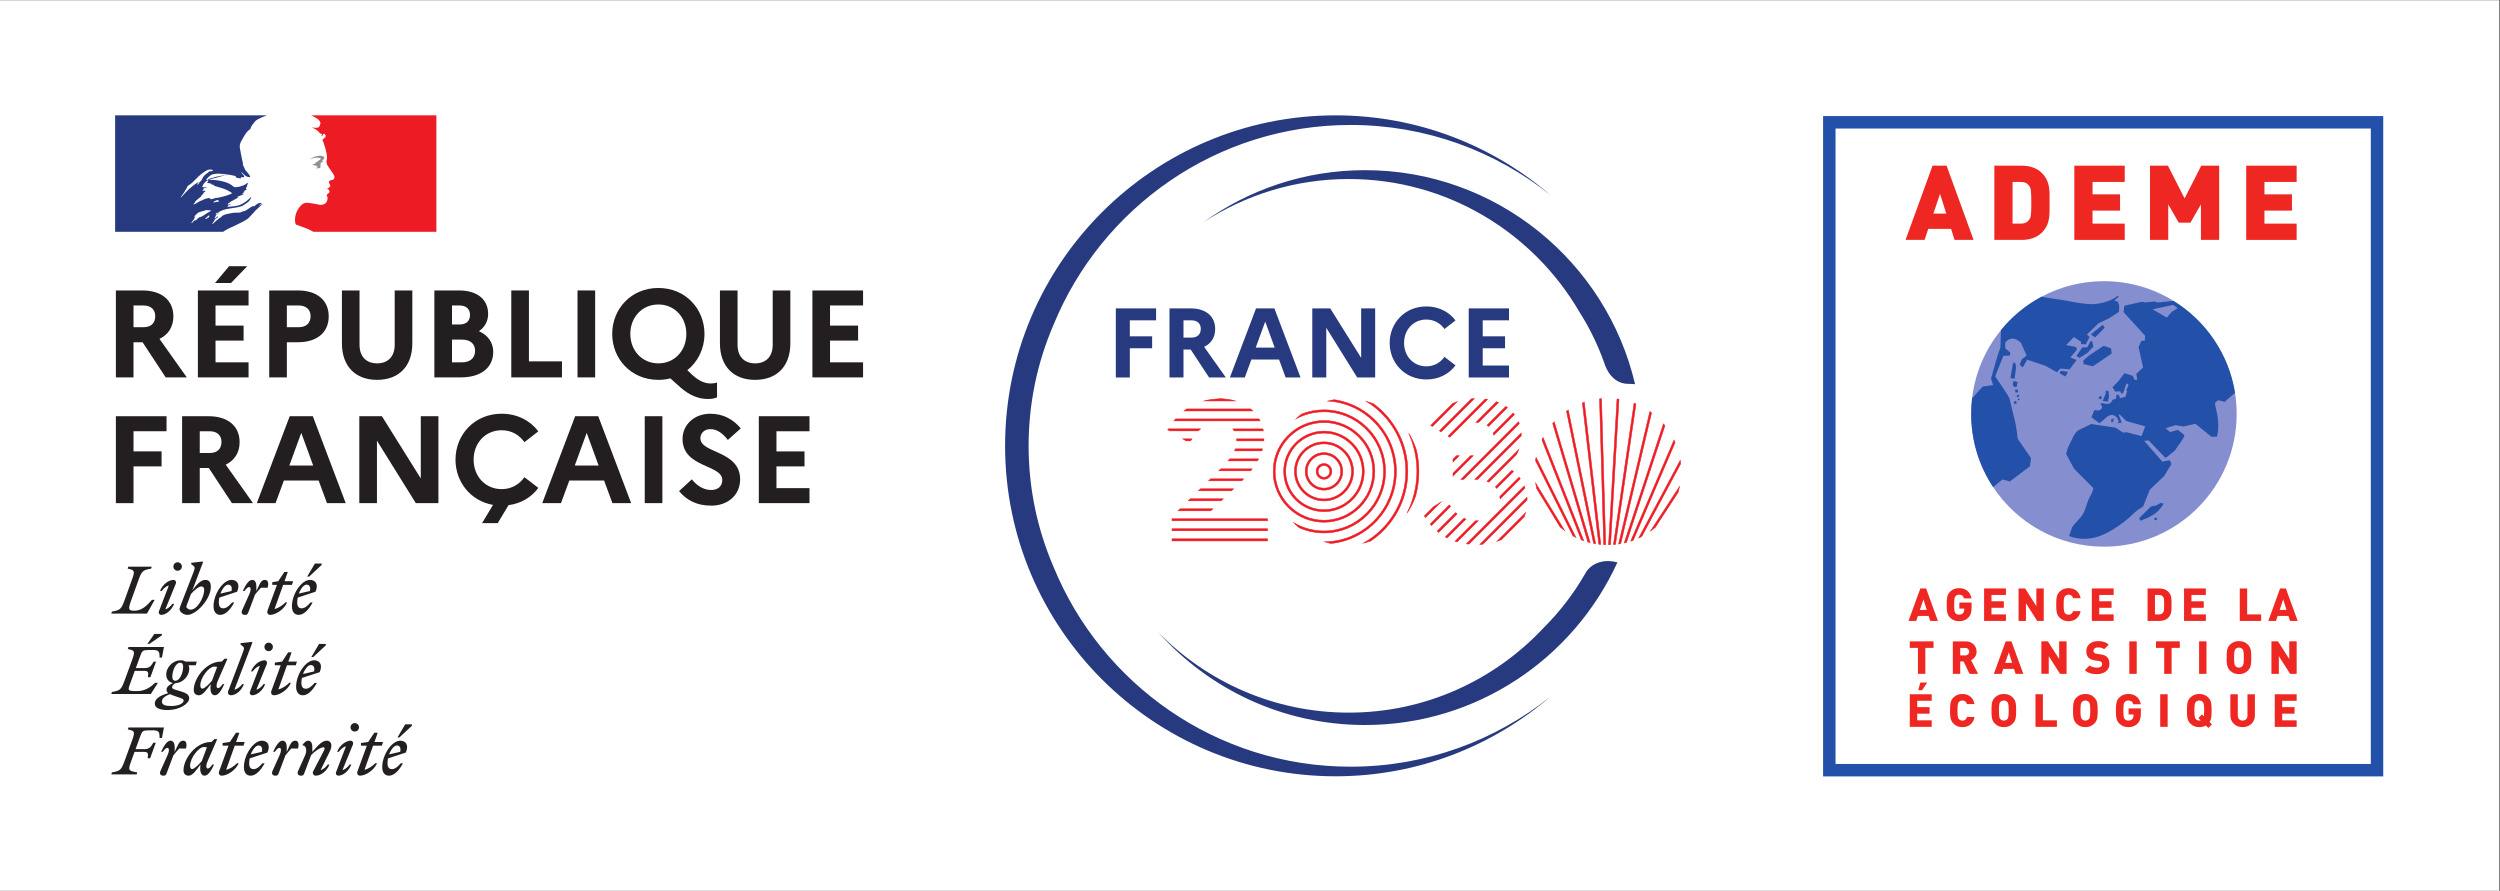 <?xml version="1.0" encoding="UTF-8" standalone="no"?>
<!-- Created with Inkscape (http://www.inkscape.org/) -->

<svg
   version="1.1"
   id="svg2"
   width="470.684"
   height="167.715"
   viewBox="0 0 470.684 167.715"
   sodipodi:docname="Horiz_F2030_ADEME.ai"
   xmlns:inkscape="http://www.inkscape.org/namespaces/inkscape"
   xmlns:sodipodi="http://sodipodi.sourceforge.net/DTD/sodipodi-0.dtd"
   xmlns="http://www.w3.org/2000/svg"
   xmlns:svg="http://www.w3.org/2000/svg">
  <rect x="0" y="0" width="470.684" height="167.715" fill="#333333" stroke="none"/>
  <defs
     id="defs6">
    <clipPath
       clipPathUnits="userSpaceOnUse"
       id="clipPath18">
      <path
         d="M 0,125.786 H 353.013 V 0 H 0 Z"
         id="path16" />
    </clipPath>
  </defs>
  <sodipodi:namedview
     id="namedview4"
     pagecolor="#ffffff"
     bordercolor="#000000"
     borderopacity="0.25"
     inkscape:showpageshadow="2"
     inkscape:pageopacity="0.0"
     inkscape:pagecheckerboard="0"
     inkscape:deskcolor="#d1d1d1" />
  <g
     id="g8"
     inkscape:groupmode="layer"
     inkscape:label="Horiz_F2030_ADEME"
     transform="matrix(1.333,0,0,-1.333,0,167.715)">
    <path
       d="M 0,0 H 353.013 V 125.786 H 0 Z"
       style="fill:#ffffff;fill-opacity:1;fill-rule:nonzero;stroke:none"
       id="path10" />
    <g
       id="g12">
      <g
         id="g14"
         clip-path="url(#clipPath18)">
        <g
           id="g20"
           transform="translate(18.857,82.673)">
          <path
             d="m 0,0 v -3.071 h 1.404 c 1.052,0 1.665,0.562 1.665,1.561 C 3.069,-0.58 2.456,0 1.404,0 Z m -2.491,2.121 h 3.753 c 2.702,0 4.369,-1.386 4.369,-3.664 0,-1.475 -0.719,-2.58 -1.964,-3.176 l 3.858,-5.438 H 4.544 L 1.28,-5.193 H 0 v -4.964 h -2.491 z"
             style="fill:#231f20;fill-opacity:1;fill-rule:nonzero;stroke:none"
             id="path22" />
        </g>
        <g
           id="g24"
           transform="translate(30.37,85.849)">
          <path
             d="M 0,0 1.982,2.367 H 4.544 L 2.263,0 Z M -2.42,-1.054 H 4.737 V -3.175 H 0.071 V -6.019 H 4.035 V -8.14 H 0.071 v -3.069 h 4.666 v -2.124 H -2.42 Z"
             style="fill:#231f20;fill-opacity:1;fill-rule:nonzero;stroke:none"
             id="path26" />
        </g>
        <g
           id="g28"
           transform="translate(40.516,82.673)">
          <path
             d="m 0,0 v -3.071 h 1.665 c 1.054,0 1.685,0.562 1.685,1.561 C 3.35,-0.58 2.719,0 1.665,0 Z m -2.491,2.121 h 4.052 c 2.702,0 4.351,-1.386 4.351,-3.664 0,-2.264 -1.649,-3.65 -4.351,-3.65 H 0 v -4.964 h -2.491 z"
             style="fill:#231f20;fill-opacity:1;fill-rule:nonzero;stroke:none"
             id="path30" />
        </g>
        <g
           id="g32"
           transform="translate(55.747,84.795)">
          <path
             d="m 0,0 h 2.491 v -7.471 c 0,-3.229 -1.893,-5.158 -4.982,-5.158 -3.069,0 -4.963,1.929 -4.963,5.158 V 0 h 2.489 v -7.682 c 0,-1.65 0.93,-2.615 2.492,-2.615 1.527,0 2.473,0.965 2.473,2.615 z"
             style="fill:#231f20;fill-opacity:1;fill-rule:nonzero;stroke:none"
             id="path34" />
        </g>
        <g
           id="g36"
           transform="translate(63.84,77.848)">
          <path
             d="m 0,0 v -3.209 h 1.404 c 1.156,0 1.858,0.614 1.858,1.63 C 3.262,-0.56 2.56,0 1.404,0 Z M 0,4.825 V 2.141 H 1.052 C 2,2.141 2.544,2.615 2.544,3.492 2.544,4.316 2,4.825 1.052,4.825 Z m -2.491,2.122 h 3.49 c 2.562,0 4.105,-1.263 4.105,-3.333 0,-0.981 -0.456,-1.842 -1.297,-2.42 1.297,-0.578 2.017,-1.632 2.017,-2.912 0,-2.246 -1.736,-3.614 -4.562,-3.614 h -3.753 z"
             style="fill:#231f20;fill-opacity:1;fill-rule:nonzero;stroke:none"
             id="path38" />
        </g>
        <g
           id="g40"
           transform="translate(72.215,84.795)">
          <path
             d="m 0,0 h 2.491 v -10.016 h 4.666 v -2.263 H 0 Z"
             style="fill:#231f20;fill-opacity:1;fill-rule:nonzero;stroke:none"
             id="path42" />
        </g>
        <path
           d="M 81.569,84.795 H 84.06 V 72.516 h -2.491 z"
           style="fill:#231f20;fill-opacity:1;fill-rule:nonzero;stroke:none"
           id="path44" />
        <g
           id="g46"
           transform="translate(96.939,78.656)">
          <path
             d="m 0,0 c 0,2.349 -1.65,4.156 -3.946,4.156 -2.316,0 -3.966,-1.807 -3.966,-4.156 0,-2.352 1.65,-4.159 3.966,-4.159 C -1.65,-4.159 0,-2.352 0,0 m 3.457,-7 c 0.261,0 0.613,0.036 0.877,0.14 v -2.104 c -0.406,-0.159 -0.756,-0.228 -1.3,-0.228 -1.367,0 -2.631,0.56 -3.84,1.612 l -1.457,1.3 c -0.527,-0.142 -1.087,-0.21 -1.683,-0.21 -3.878,0 -6.526,2.98 -6.526,6.49 0,3.508 2.648,6.49 6.526,6.49 3.857,0 6.508,-2.982 6.508,-6.49 0,-2.053 -0.912,-3.931 -2.422,-5.124 l 0.737,-0.7 C 1.825,-6.685 2.666,-7 3.457,-7"
             style="fill:#231f20;fill-opacity:1;fill-rule:nonzero;stroke:none"
             id="path48" />
        </g>
        <g
           id="g50"
           transform="translate(109.138,84.795)">
          <path
             d="m 0,0 h 2.491 v -7.471 c 0,-3.229 -1.893,-5.158 -4.982,-5.158 -3.069,0 -4.963,1.929 -4.963,5.158 V 0 h 2.489 v -7.682 c 0,-1.65 0.93,-2.615 2.492,-2.615 1.527,0 2.473,0.965 2.473,2.615 z"
             style="fill:#231f20;fill-opacity:1;fill-rule:nonzero;stroke:none"
             id="path52" />
        </g>
        <g
           id="g54"
           transform="translate(114.743,84.795)">
          <path
             d="M 0,0 H 7.157 V -2.121 H 2.491 V -4.965 H 6.455 V -7.086 H 2.491 v -3.069 h 4.666 v -2.124 H 0 Z"
             style="fill:#231f20;fill-opacity:1;fill-rule:nonzero;stroke:none"
             id="path56" />
        </g>
        <g
           id="g58"
           transform="translate(16.366,67.031)">
          <path
             d="M 0,0 H 7.157 V -2.121 H 2.491 V -4.965 H 6.455 V -7.086 H 2.491 v -5.193 H 0 Z"
             style="fill:#231f20;fill-opacity:1;fill-rule:nonzero;stroke:none"
             id="path60" />
        </g>
        <g
           id="g62"
           transform="translate(28.213,64.909)">
          <path
             d="m 0,0 v -3.071 h 1.404 c 1.052,0 1.665,0.562 1.665,1.561 C 3.069,-0.58 2.456,0 1.404,0 Z m -2.491,2.121 h 3.753 c 2.702,0 4.369,-1.386 4.369,-3.664 0,-1.475 -0.719,-2.58 -1.964,-3.176 l 3.858,-5.438 H 4.544 L 1.28,-5.193 H 0 v -4.964 h -2.491 z"
             style="fill:#231f20;fill-opacity:1;fill-rule:nonzero;stroke:none"
             id="path64" />
        </g>
        <g
           id="g66"
           transform="translate(44.234,60.066)">
          <path
             d="M 0,0 -1.683,4.615 -3.368,0 Z m -3.315,6.964 h 3.264 L 4.597,-5.315 H 1.949 l -1.176,3.194 h -4.912 l -1.176,-3.194 h -2.648 z"
             style="fill:#231f20;fill-opacity:1;fill-rule:nonzero;stroke:none"
             id="path68" />
        </g>
        <g
           id="g70"
           transform="translate(50.749,67.031)">
          <path
             d="m 0,0 h 3.193 l 5.49,-8.789 V 0 h 2.491 V -12.279 H 7.981 l -5.49,8.825 v -8.825 H 0 Z"
             style="fill:#231f20;fill-opacity:1;fill-rule:nonzero;stroke:none"
             id="path72" />
        </g>
        <g
           id="g74"
           transform="translate(74.069,58.419)">
          <path
             d="M 0,0 1.966,-1.51 C 1.019,-2.808 -0.456,-3.72 -2.245,-3.948 L -3.771,-6.49 h -2.21 l 1.543,2.577 c -3.193,0.563 -5.297,3.264 -5.297,6.386 0,3.508 2.649,6.491 6.526,6.491 2.228,0 4.053,-1.001 5.175,-2.491 L 0,4.947 c -0.702,0.999 -1.807,1.683 -3.209,1.683 -2.316,0 -3.966,-1.807 -3.966,-4.157 0,-2.351 1.65,-4.158 3.966,-4.158 1.402,0 2.507,0.684 3.209,1.685"
             style="fill:#231f20;fill-opacity:1;fill-rule:nonzero;stroke:none"
             id="path76" />
        </g>
        <g
           id="g78"
           transform="translate(84.549,60.066)">
          <path
             d="M 0,0 -1.683,4.615 -3.368,0 Z m -3.315,6.964 h 3.264 L 4.597,-5.315 H 1.949 l -1.176,3.194 h -4.912 l -1.176,-3.194 h -2.648 z"
             style="fill:#231f20;fill-opacity:1;fill-rule:nonzero;stroke:none"
             id="path80" />
        </g>
        <path
           d="m 91.064,67.031 h 2.491 V 54.752 h -2.491 z"
           style="fill:#231f20;fill-opacity:1;fill-rule:nonzero;stroke:none"
           id="path82" />
        <g
           id="g84"
           transform="translate(97.716,58.12)">
          <path
             d="m 0,0 c 0.737,-0.948 1.718,-1.508 2.719,-1.508 0.981,0 1.579,0.525 1.579,1.419 0,2.195 -5.613,1.703 -5.613,5.791 0,1.947 1.596,3.561 3.928,3.561 1.842,0 3.264,-0.826 4.298,-2.071 L 5.087,5.56 C 4.367,6.49 3.561,7.086 2.631,7.086 1.772,7.086 1.209,6.526 1.209,5.806 1.209,3.614 6.823,4.123 6.823,-0.035 6.789,-2.316 5,-3.718 2.755,-3.718 c -2.071,0 -3.475,0.753 -4.562,2.051 z"
             style="fill:#231f20;fill-opacity:1;fill-rule:nonzero;stroke:none"
             id="path86" />
        </g>
        <g
           id="g88"
           transform="translate(107.176,67.031)">
          <path
             d="M 0,0 H 7.157 V -2.121 H 2.491 V -4.965 H 6.455 V -7.086 H 2.491 v -3.069 h 4.666 v -2.124 H 0 Z"
             style="fill:#231f20;fill-opacity:1;fill-rule:nonzero;stroke:none"
             id="path90" />
        </g>
        <g
           id="g92"
           transform="translate(30.977,95.11)">
          <path
             d="M 0,0 0.014,0.007 C 0.057,0.027 0.098,0.054 0.136,0.086 0.129,0.088 0.125,0.088 0.12,0.091 0.079,0.061 0.041,0.032 0,0"
             style="fill:#283a7f;fill-opacity:1;fill-rule:nonzero;stroke:none"
             id="path94" />
        </g>
        <g
           id="g96"
           transform="translate(37.002,97.119)">
          <path
             d="M 0,0 C -0.014,-0.009 -0.027,-0.02 -0.041,-0.029 -0.018,-0.029 0,-0.023 0,0"
             style="fill:#283a7f;fill-opacity:1;fill-rule:nonzero;stroke:none"
             id="path98" />
        </g>
        <g
           id="g100"
           transform="translate(29.668,97.741)">
          <path
             d="m 0,0 c -0.032,0.032 0.093,0 0.125,0.061 h -0.25 c -0.029,0 -0.029,0.032 -0.029,0.064 C -0.313,0.093 -0.499,0.032 -0.653,0 -0.871,-0.061 -1.059,-0.218 -1.306,-0.279 -1.648,-0.404 -1.93,-0.685 -2.302,-0.807 c -0.029,0 -0.029,0.029 -0.029,0.061 0.029,0.093 0.154,0.125 0.215,0.218 0,0.029 0,0.063 -0.029,0.063 0.249,0.34 0.59,0.526 0.9,0.805 v 0.095 c 0.093,0.125 0.252,0.186 0.313,0.343 0.032,0.093 0.154,0.215 0.311,0.279 -0.032,0.029 -0.093,0.029 -0.093,0.093 -0.125,0 -0.25,-0.064 -0.374,0.031 0.059,0.059 0.124,0.091 0.192,0.109 -0.025,0.007 -0.05,0.021 -0.068,0.048 -0.029,0.061 0.061,0.129 0.157,0.154 0.122,0.032 0.279,0.032 0.372,0.125 -0.218,0.031 -0.465,-0.061 -0.685,0.061 0.156,0.406 0.406,0.746 0.778,0.932 0.029,0 0.093,0 0.093,-0.03 0,-0.156 -0.093,-0.278 -0.25,-0.31 C -0.249,2.209 0,2.209 0.247,2.084 0.218,2.02 0.154,2.052 0.125,2.052 0.279,1.957 0.465,2.02 0.619,1.896 0.526,1.803 0.433,1.896 0.34,1.896 1.304,1.617 2.329,1.399 3.138,0.778 2.456,0.435 1.741,0.279 0.993,0.125 c -0.093,0 -0.154,0 -0.247,0.029 0,-0.029 0,-0.093 -0.032,-0.093 C 0.59,0.061 0.497,0.061 0.404,0 0.279,-0.061 0.093,-0.093 0,0 m -0.637,-2.161 -0.007,-0.007 c -0.118,-0.081 -0.234,-0.165 -0.354,-0.238 -0.136,-0.077 -0.274,-0.134 -0.412,-0.199 0,0.004 -0.003,0.006 -0.003,0.006 -0.011,0.014 -0.034,0.023 -0.052,0.012 -0.118,-0.061 -0.22,-0.145 -0.313,-0.236 -0.016,-0.014 -0.031,-0.03 -0.045,-0.043 l -0.002,-0.002 -0.003,-0.003 c -0.013,-0.013 -0.029,-0.027 -0.043,-0.043 l -0.004,-0.004 c -0.003,-0.003 -0.003,-0.003 -0.003,-0.005 -0.022,-0.023 -0.045,-0.045 -0.067,-0.07 -0.016,-0.021 -0.021,-0.032 -0.044,-0.046 -0.018,-0.013 -0.072,-0.013 -0.065,0.023 v 0.007 c -0.019,-0.009 -0.039,-0.02 -0.057,-0.03 -0.016,-0.006 -0.032,-0.015 -0.048,-0.027 -0.007,0.005 -0.013,0.005 -0.022,0.005 -0.007,0 -0.016,-0.002 -0.023,-0.009 C -2.24,-3.097 -2.279,-3.129 -2.315,-3.163 -2.381,-3.222 -2.44,-3.286 -2.497,-3.354 L -2.499,-3.356 C -2.501,-3.361 -2.503,-3.363 -2.503,-3.365 -2.506,-3.37 -2.51,-3.374 -2.512,-3.379 L -2.524,-3.39 c 0,-0.002 0,-0.005 -0.002,-0.005 -0.007,-0.011 -0.014,-0.02 -0.02,-0.031 -0.003,0 -0.003,-0.003 -0.003,-0.003 -0.004,-0.006 -0.013,-0.009 -0.027,-0.011 -0.002,0.005 -0.007,0.011 -0.011,0.018 -0.005,0.005 -0.007,0.009 -0.009,0.016 -0.007,0.016 -0.016,0.034 -0.025,0.05 v 0.002 c -0.005,0.003 -0.007,0.009 -0.009,0.014 0.031,0.036 0.065,0.075 0.097,0.111 0.002,0.005 0.005,0.007 0.007,0.009 l 0.032,0.041 c 0.018,0.02 0.034,0.043 0.052,0.066 0.007,0.009 0.013,0.016 0.02,0.025 0.032,0.043 0.066,0.088 0.098,0.129 0,0.002 0,0.002 0.002,0.004 l 0.011,0.021 c 0.014,0.022 0.03,0.045 0.043,0.066 0.012,0.02 0.025,0.04 0.034,0.063 0.003,0.002 0.003,0.002 0.003,0.005 0.002,0.002 0.002,0.004 0.004,0.006 0.002,0.005 0.002,0.007 0.005,0.009 0.009,0.025 0.02,0.05 0.029,0.075 0,0.003 0,0.005 0.003,0.007 0.002,0.009 0.004,0.014 0.006,0.02 0.005,0.012 0.007,0.023 0.009,0.035 0.003,0.002 0.003,0.004 0.003,0.009 0.004,0.013 0.009,0.029 0.011,0.043 0.002,0.009 0,0.016 -0.005,0.022 0.034,0.059 0.075,0.114 0.125,0.166 l -0.013,-0.005 c -0.048,-0.029 -0.075,-0.07 -0.116,-0.099 -0.036,-0.028 -0.098,0.013 -0.057,0.045 0.025,0.02 0.048,0.043 0.071,0.063 l 0.004,0.005 c 0.05,0.052 0.1,0.116 0.157,0.159 0.036,0.025 0.065,0.047 0.095,0.072 0.004,0.005 0.009,0.009 0.016,0.014 0.02,0.029 0.043,0.052 0.068,0.077 0,0.002 0.002,0.002 0.002,0.004 0.299,0.286 0.8,0.275 1.193,0.456 0.154,0.061 0.34,-0.032 0.496,0 0.093,0 0.186,0 0.279,-0.061 -0.279,-0.154 -0.537,-0.324 -0.791,-0.483 m 0.558,-0.256 c -0.016,-0.036 -0.048,-0.066 -0.078,-0.091 0.039,-0.009 0.066,-0.027 0.041,-0.05 -0.072,-0.066 -0.14,-0.134 -0.236,-0.163 -0.006,-0.002 -0.024,-0.007 -0.047,-0.007 -0.036,-0.038 -0.077,-0.072 -0.118,-0.109 -0.034,-0.034 -0.204,-0.009 -0.154,0.039 0.079,0.068 0.152,0.143 0.231,0.215 0.043,0.041 0.091,0.08 0.127,0.123 0.023,0.027 0.041,0.052 0.068,0.07 0.025,0.018 0.191,0.032 0.166,-0.027 M -1.524,2.238 C -1.555,2.177 -1.59,2.17 -1.617,2.116 -1.648,2.052 -1.678,2.02 -1.742,1.989 c -0.029,0 -0.061,0 -0.061,0.031 0.032,0.125 0.125,0.25 0.248,0.282 0.031,0 0.031,-0.032 0.031,-0.064 m -2.58,-2.052 c 0,0 -0.03,0.032 -0.03,0.061 0.402,0.531 0.715,1.027 0.993,1.587 0.406,0.218 0.74,0.536 1.057,0.869 0.529,0.56 1.091,1.059 1.742,1.37 0.249,0.092 0.56,0.061 0.807,-0.032 C 0.372,3.918 0.218,3.948 0.093,3.855 0.061,3.855 0.032,3.855 0,3.887 0.032,3.918 0.032,3.948 0.032,3.98 -0.281,3.637 -0.714,3.481 -0.964,3.077 -1.152,2.766 -1.274,2.363 -1.678,2.27 -1.803,2.238 -1.648,2.363 -1.71,2.331 -2.673,1.741 -3.356,1.025 -4.104,0.186 m 4.755,-0.685 c -0.061,0 -0.186,-0.029 -0.154,0.034 0.029,0.154 0.249,0.154 0.374,0.218 0.061,0.029 0.154,0.093 0.215,0.061 C 1.15,-0.279 1.243,-0.247 1.304,-0.311 1.118,-0.499 0.871,-0.404 0.651,-0.499 m 4.782,-2.224 c 0.177,0.177 0.354,0.365 0.531,0.555 H 5.961 c 0.329,0.374 0.653,0.73 1.037,1.059 0.115,0.104 0.231,0.197 0.335,0.27 0.032,0.032 0.032,0.093 0.064,0.125 -0.157,-0.064 -0.25,-0.186 -0.404,-0.25 -0.032,0 -0.061,0.032 -0.032,0.064 0.112,0.081 0.223,0.165 0.334,0.249 C 7.288,-0.653 7.281,-0.653 7.272,-0.653 7.24,-0.653 7.24,-0.621 7.24,-0.592 6.839,-0.528 6.526,-0.807 6.247,-1.057 6.186,-1.086 6.122,-1.025 6.093,-1.025 5.623,-1.181 5.283,-1.585 4.816,-1.771 V -1.71 C 4.63,-1.771 4.449,-1.884 4.258,-1.927 3.977,-1.989 3.73,-1.957 3.481,-1.957 3.104,-1.995 2.728,-2.079 2.349,-2.159 2.34,-2.161 2.329,-2.163 2.317,-2.168 2.116,-2.222 1.925,-2.299 1.739,-2.401 L 1.719,-2.413 C 1.703,-2.431 1.687,-2.451 1.671,-2.467 1.605,-2.54 1.549,-2.608 1.46,-2.653 1.27,-2.751 1.111,-2.918 0.943,-3.057 0.932,-3.068 0.914,-3.07 0.896,-3.07 0.726,-3.234 0.562,-3.395 0.395,-3.551 0.381,-3.562 0.333,-3.569 0.299,-3.562 l 0.003,0.002 c 0.006,0.011 0.013,0.018 0.018,0.029 0.025,0.043 0.052,0.087 0.079,0.132 0.03,0.048 0.061,0.095 0.093,0.143 0.041,0.066 0.086,0.129 0.129,0.19 0.014,0.016 0.009,0.03 0,0.041 -0.007,0.011 -0.025,0.016 -0.041,0.016 0.155,0.15 0.338,0.279 0.52,0.39 v 0.005 c -0.018,-0.007 -0.05,0.011 -0.034,0.031 0.02,0.027 0.034,0.057 0.052,0.084 0.004,0.009 0.009,0.018 0.011,0.027 C 1.12,-2.463 1.113,-2.453 1.104,-2.447 1.057,-2.478 1.002,-2.508 0.959,-2.549 0.887,-2.614 0.828,-2.753 0.714,-2.751 c -0.006,0 -0.029,0 -0.047,0.007 -0.014,0.003 -0.025,0.007 -0.032,0.012 0,0.002 0.002,0.004 0.002,0.006 0.002,0.003 0.005,0.007 0.005,0.009 0.002,0.003 0.004,0.005 0.004,0.01 0.007,0.009 0.012,0.015 0.016,0.024 0.005,0.01 0.011,0.019 0.016,0.028 0.005,0.007 0.007,0.013 0.011,0.02 0.009,0.014 0.016,0.027 0.021,0.039 0.006,0.011 0.011,0.02 0.018,0.029 0.014,0.023 0.027,0.048 0.041,0.068 0.006,0.011 0.011,0.023 0.018,0.034 0.011,0.018 0.02,0.039 0.032,0.057 0.015,0.025 0,0.047 -0.021,0.054 0.057,0.075 0.127,0.139 0.211,0.186 H 1 c 0.118,0.059 0.238,0.134 0.358,0.2 0.016,0.016 0.032,0.031 0.05,0.043 -0.177,-0.057 -0.335,-0.138 -0.494,-0.243 0,0 -0.041,-0.016 -0.052,-0.029 0,0 -0.037,-0.014 -0.077,0.029 -0.005,0.007 -0.007,0.014 -0.007,0.025 0.029,0.061 0.122,0.093 0.186,0.154 0.029,0 0.061,0 0.061,-0.031 0.995,0.777 2.363,0.589 3.512,0.995 l 0.279,0.186 c 0.157,0.061 0.281,0.218 0.467,0.311 0.248,0.188 0.436,0.403 0.529,0.714 0,0.032 -0.03,0.061 -0.03,0.061 C 5.376,-0.186 4.912,-0.528 4.413,-0.778 3.76,-1.118 3.045,-1.057 2.361,-1.15 c 0.033,0.064 0.095,0.064 0.156,0.064 0,0.093 0.063,0.122 0.125,0.186 h 0.093 c 0.031,0 0.031,0.061 0.061,0.061 0.063,0 0.156,0.032 0.125,0.032 -0.093,0.122 -0.279,-0.093 -0.434,0 0.062,0.061 0.03,0.154 0.093,0.186 h 0.123 c 0,0.061 0.063,0.122 0.063,0.122 0.468,0.281 0.901,0.499 1.338,0.746 -0.093,0 -0.158,-0.093 -0.251,-0.029 0.063,0 0,0.093 0.063,0.093 0.342,0.095 0.621,0.281 0.964,0.403 -0.125,0 -0.218,-0.093 -0.343,0 0.062,0.032 0.093,0.093 0.186,0.093 V 0.9 c 0,0.032 0.032,0.032 0.062,0.032 -0.03,0 -0.062,0.032 -0.062,0.032 0.032,0.061 0.127,0.029 0.189,0.093 -0.032,0 -0.096,0 -0.096,0.029 0.096,0.125 0.25,0.159 0.406,0.188 -0.032,0.064 -0.125,0 -0.125,0.064 0,0.032 0.032,0.032 0.062,0.032 H 5.097 C 5.036,1.399 5.066,1.463 5.066,1.492 5.252,1.71 5.252,1.989 5.345,2.238 c -0.03,0 -0.062,0 -0.062,0.032 C 4.973,1.927 4.476,1.803 4.011,1.678 H 3.853 C 3.698,1.617 3.481,1.617 3.326,1.71 3.202,1.771 3.138,1.864 3.014,1.957 2.766,2.116 2.517,2.238 2.236,2.331 1.46,2.58 0.651,2.703 -0.154,2.673 c 0.34,0.189 0.716,0.205 1.086,0.311 0.528,0.157 1.025,0.343 1.585,0.311 -0.093,0.032 -0.218,0 -0.311,0 C 1.771,3.327 1.336,3.202 0.871,3.109 0.558,3.048 0.279,2.923 -0.032,2.862 -0.22,2.796 -0.313,2.61 -0.528,2.642 v 0.093 c 0.308,0.374 0.682,0.746 1.179,0.777 0.56,0.093 1.09,0 1.648,-0.063 0.404,-0.03 0.776,-0.122 1.182,-0.215 0.156,0 0.186,-0.25 0.31,-0.279 0.186,-0.064 0.374,0 0.56,-0.127 0,0.063 -0.031,0.127 0,0.188 C 4.476,3.141 4.63,2.984 4.755,3.048 5.004,3.202 4.537,3.481 4.413,3.701 4.413,3.732 4.444,3.762 4.444,3.762 4.691,3.542 4.88,3.295 5.19,3.141 5.345,3.077 5.719,2.984 5.655,3.17 5.501,3.512 5.19,3.794 4.943,4.104 V 4.227 C 4.88,4.227 4.88,4.258 4.85,4.29 V 4.413 C 4.723,4.476 4.755,4.601 4.691,4.694 4.599,4.85 4.662,5.066 4.599,5.252 4.537,5.44 4.506,5.596 4.476,5.782 4.383,6.311 4.258,6.775 4.197,7.274 c -0.063,0.59 0.34,1.057 0.619,1.585 0.22,0.372 0.467,0.746 0.871,0.996 0.095,0.372 0.342,0.682 0.592,0.993 0.247,0.304 0.662,0.487 0.957,0.624 0.435,0.192 0.827,0.312 0.83,0.312 H -13.408 V -4.664 H 1.839 c 0.592,0.426 1.181,0.63 2.007,1.036 0.392,0.19 1.285,0.601 1.587,0.905"
             style="fill:#283a7f;fill-opacity:1;fill-rule:nonzero;stroke:none"
             id="path102" />
        </g>
        <g
           id="g104"
           transform="translate(61.636,109.526)">
          <path
             d="m 0,0 h -17.696 c 0,0 0.034,-0.005 0.17,-0.077 0.143,-0.077 0.329,-0.177 0.444,-0.238 0.227,-0.118 0.452,-0.27 0.595,-0.497 0.061,-0.093 0.154,-0.279 0.092,-0.403 -0.063,-0.157 -0.092,-0.406 -0.249,-0.468 -0.186,-0.092 -0.435,-0.092 -0.653,-0.063 -0.125,0 -0.247,0.032 -0.372,0.063 0.465,-0.185 0.9,-0.403 1.211,-0.839 0.032,-0.063 0.157,-0.092 0.279,-0.092 0.032,0 0.032,-0.064 0.032,-0.093 -0.061,-0.064 -0.125,-0.093 -0.093,-0.186 h 0.093 c 0.156,0.061 0.127,0.371 0.342,0.279 0.157,-0.093 0.218,-0.311 0.125,-0.468 -0.125,-0.124 -0.247,-0.217 -0.372,-0.31 -0.034,-0.061 -0.034,-0.154 0,-0.218 0.093,-0.122 0.125,-0.249 0.154,-0.374 0.093,-0.218 0.125,-0.465 0.218,-0.685 0.124,-0.465 0.247,-0.932 0.217,-1.397 0,-0.247 -0.124,-0.467 -0.031,-0.714 0.061,-0.249 0.217,-0.435 0.342,-0.653 0.125,-0.186 0.25,-0.311 0.343,-0.497 0.185,-0.313 0.528,-0.621 0.371,-0.995 -0.093,-0.218 -0.435,-0.188 -0.65,-0.311 -0.189,-0.156 -0.032,-0.403 0.061,-0.56 0.154,-0.279 -0.186,-0.465 -0.406,-0.558 0.063,-0.093 0.186,-0.063 0.22,-0.124 0.032,-0.157 0.186,-0.25 0.093,-0.406 -0.127,-0.186 -0.499,-0.279 -0.313,-0.56 0.125,-0.218 0.045,-0.458 -0.03,-0.683 -0.093,-0.281 -0.342,-0.404 -0.557,-0.467 -0.188,-0.061 -0.406,-0.061 -0.592,-0.029 -0.064,0.029 -0.125,0.061 -0.186,0.061 -0.531,0.061 -1.059,0.217 -1.585,0.217 -0.157,-0.031 -0.313,-0.063 -0.438,-0.124 -0.138,-0.102 -0.265,-0.216 -0.376,-0.334 0,0 -0.002,0 -0.002,-0.002 -0.025,-0.025 -0.046,-0.05 -0.068,-0.077 l -0.041,-0.045 -0.025,-0.034 c -0.091,-0.114 -0.175,-0.232 -0.245,-0.359 -0.007,-0.006 -0.011,-0.015 -0.016,-0.022 -0.007,-0.016 -0.014,-0.027 -0.02,-0.043 -0.105,-0.189 -0.179,-0.381 -0.238,-0.572 -0.211,-0.712 -0.118,-1.322 0.031,-1.471 0.039,-0.039 1.025,-0.345 1.712,-0.649 0.32,-0.143 0.547,-0.254 0.733,-0.372 H 0 Z"
             style="fill:#ed1c24;fill-opacity:1;fill-rule:nonzero;stroke:none"
             id="path106" />
        </g>
        <g
           id="g108"
           transform="translate(44.992,103.525)">
          <path
             d="M 0,0 C 0.125,-0.032 0.313,-0.032 0.313,-0.093 0.249,-0.34 -0.125,-0.404 -0.311,-0.653 h -0.093 c -0.093,-0.061 -0.061,-0.218 -0.154,-0.218 -0.095,0.032 -0.188,0 -0.281,-0.029 0.125,-0.125 0.281,-0.218 0.467,-0.186 0.032,0 0.093,-0.064 0.093,-0.125 0,0 0.032,0 0.061,0.03 0.032,0 0.064,0 0.064,-0.03 v -0.125 c -0.093,-0.127 -0.25,-0.061 -0.372,-0.095 0.247,-0.061 0.494,-0.061 0.712,0 0.188,0.064 0,0.374 0.127,0.531 -0.064,0 0,0.093 -0.064,0.093 0.064,0.061 0.125,0.154 0.186,0.186 0.064,0 0.157,0.031 0.186,0.095 0,0.061 -0.122,0.093 -0.093,0.154 0.186,0.125 0.343,0.311 0.279,0.497 -0.029,0.093 -0.279,0.093 -0.433,0.156 -0.156,0.061 -0.342,0 -0.528,-0.032 -0.157,0 -0.311,-0.095 -0.467,-0.124 -0.218,-0.064 -0.404,-0.186 -0.59,-0.311 0.218,0.093 0.433,0.125 0.685,0.186 C -0.34,0 -0.184,0.048 0,0"
             style="fill:#918f90;fill-opacity:1;fill-rule:nonzero;stroke:none"
             id="path110" />
        </g>
        <g
           id="g112"
           transform="translate(19.303,16.441)">
          <path
             d="M 0,0 0.091,0.281 C -1.116,0.51 -1.272,0.51 -0.791,1.828 l 0.492,1.351 h 1.335 c 0.601,0 0.61,-0.245 0.519,-0.898 H 1.9 L 2.698,4.472 H 2.354 C 2.052,3.952 1.819,3.571 1.163,3.571 h -1.317 l 0.698,1.916 c 0.22,0.608 0.347,0.737 1.163,0.737 H 2.29 c 0.844,0 0.946,-0.226 0.946,-1.081 h 0.333 l 0.284,1.49 H -1.163 L -1.254,6.351 c 0.973,-0.199 1.064,-0.29 0.61,-1.544 L -1.735,1.828 C -2.19,0.583 -2.381,0.483 -3.497,0.281 L -3.578,0 Z M 6.959,3.653 C 7.131,4.243 7.038,4.762 6.585,4.762 6.05,4.762 5.914,4.351 5.37,3.179 V 3.853 C 5.37,4.333 5.215,4.762 4.778,4.762 4.27,4.762 3.807,3.97 3.451,3.188 h 0.238 c 0.243,0.354 0.472,0.565 0.653,0.565 0.22,0 0.336,-0.336 0,-1.082 L 3.361,0.492 c -0.182,-0.41 0.009,-0.673 0.41,-0.673 0.245,0 0.354,0.063 0.453,0.326 L 5.188,2.698 C 5.46,3.036 5.705,3.326 6.014,3.653 Z m 4.415,1.315 -0.381,0.03 -0.428,-0.418 h -0.091 c -2.07,0 -3.86,-2.326 -3.86,-4.015 0,-0.474 0.291,-0.746 0.744,-0.746 0.535,0 1.064,0.764 1.655,1.58 L 8.984,1.109 c -0.073,-0.837 0.181,-1.29 0.617,-1.29 0.51,0 0.973,0.791 1.326,1.571 H 10.694 C 10.447,1.036 10.22,0.828 10.038,0.828 c -0.19,0 -0.326,0.347 0,1.081 z M 7.549,1.236 c 0,1.118 1.245,2.635 1.945,2.635 0.154,0 0.297,-0.018 0.427,-0.055 L 9.195,1.882 C 8.775,1.372 8.131,0.755 7.83,0.755 7.658,0.755 7.549,0.898 7.549,1.236 m 4.589,2.825 h 0.835 L 11.646,0.435 c -0.118,-0.306 0.046,-0.616 0.363,-0.616 0.755,0 1.973,0.746 2.399,1.761 H 14.172 C 13.837,1.227 13.19,0.755 12.637,0.655 l 1.216,3.406 h 1.244 l 0.157,0.519 h -1.211 l 0.465,1.309 H 14.027 L 13.163,4.58 12.138,4.433 Z m 5.932,-2.49 h -0.311 c -0.39,-0.462 -0.807,-0.825 -1.226,-0.825 -0.424,0 -0.644,0.254 -0.644,0.825 0,0.239 0.027,0.472 0.072,0.692 l 2.515,0.825 c 0.492,1.164 -0.1,1.674 -0.789,1.674 -1.191,0 -2.542,-1.989 -2.542,-3.735 0,-0.782 0.372,-1.208 0.955,-1.208 0.678,0 1.387,0.664 1.97,1.752 m -0.864,2.517 c 0.336,0 0.626,-0.254 0.472,-0.9 L 16.115,2.825 c 0.275,0.726 0.728,1.263 1.091,1.263 m 5.578,-0.435 c 0.173,0.59 0.082,1.109 -0.372,1.109 -0.537,0 -0.673,-0.411 -1.217,-1.583 v 0.674 c 0,0.48 -0.157,0.909 -0.592,0.909 -0.508,0 -0.973,-0.792 -1.327,-1.574 h 0.236 c 0.247,0.354 0.472,0.565 0.656,0.565 0.217,0 0.335,-0.336 0,-1.082 L 19.186,0.492 c -0.182,-0.41 0.009,-0.673 0.41,-0.673 0.245,0 0.354,0.063 0.454,0.326 l 0.963,2.553 c 0.272,0.338 0.517,0.628 0.826,0.955 z m 0.018,-3.161 c -0.181,-0.41 0.01,-0.673 0.409,-0.673 0.245,0 0.356,0.063 0.455,0.326 l 0.962,2.553 c 0.447,0.547 1.363,1.127 1.726,1.127 0.262,0 0.228,-0.217 0.054,-0.546 L 24.927,0.435 c -0.145,-0.281 0.048,-0.616 0.363,-0.616 0.728,0 1.59,0.655 1.937,1.571 H 26.988 C 26.755,1.054 26.354,0.683 25.982,0.617 l 1.272,2.571 c 0.163,0.329 0.245,0.637 0.245,0.882 0,0.417 -0.239,0.692 -0.672,0.692 -0.628,0 -1.265,-0.71 -2.018,-1.583 v 0.674 c 0,0.48 -0.154,0.909 -0.589,0.909 -0.272,0 -0.538,-0.238 -0.783,-0.572 V 4.1 c 0.474,0.025 0.683,-0.683 0.345,-1.429 z m 8.003,5.56 c 0.326,0 0.601,0.261 0.601,0.599 0,0.326 -0.275,0.598 -0.601,0.598 -0.334,0 -0.599,-0.272 -0.599,-0.598 0,-0.338 0.265,-0.599 0.599,-0.599 M 30.551,4.234 c 0.102,0.337 -0.127,0.528 -0.3,0.528 -0.725,0 -1.589,-0.653 -1.936,-1.574 h 0.238 c 0.236,0.338 0.635,0.71 1.007,0.773 L 28.172,0.345 c -0.129,-0.336 0.125,-0.526 0.299,-0.526 0.69,0 1.499,0.664 1.844,1.571 H 30.079 C 29.841,1.054 29.442,0.683 29.07,0.617 Z m 1.127,-0.173 h 0.834 L 31.188,0.435 c -0.12,-0.306 0.043,-0.616 0.363,-0.616 0.752,0 1.97,0.746 2.399,1.761 H 33.712 C 33.376,1.227 32.732,0.755 32.177,0.655 l 1.217,3.406 h 1.243 L 34.793,4.58 H 33.587 L 34.05,5.889 H 33.567 L 32.705,4.58 31.678,4.433 Z m 5.43,1.163 1.771,1.653 v 0.191 h -0.95 L 36.836,5.224 Z M 37.61,1.571 h -0.311 c -0.39,-0.462 -0.807,-0.825 -1.225,-0.825 -0.426,0 -0.646,0.254 -0.646,0.825 0,0.239 0.03,0.472 0.073,0.692 l 2.519,0.825 c 0.488,1.164 -0.102,1.674 -0.791,1.674 -1.191,0 -2.545,-1.989 -2.545,-3.735 0,-0.782 0.372,-1.208 0.955,-1.208 0.68,0 1.388,0.664 1.971,1.752 m -0.864,2.517 c 0.338,0 0.626,-0.254 0.474,-0.9 L 35.657,2.825 c 0.272,0.726 0.726,1.263 1.089,1.263"
             style="fill:#231f20;fill-opacity:1;fill-rule:nonzero;stroke:none"
             id="path114" />
        </g>
        <g
           id="g116"
           transform="translate(21.101,34.874)">
          <path
             d="m 0,0 1.771,1.218 v 0.19 H 0.701 L -0.281,0 Z m -0.726,-3.807 c 0.599,0 0.608,-0.245 0.517,-0.898 h 0.347 l 0.799,2.19 H 0.592 c -0.299,-0.519 -0.537,-0.9 -1.191,-0.9 h -1.317 l 0.662,1.825 c 0.22,0.608 0.347,0.728 1.163,0.728 h 0.583 c 0.844,0 0.946,-0.226 0.946,-1.074 h 0.333 l 0.283,1.492 h -5.015 l -0.091,-0.282 c 0.973,-0.199 1.063,-0.29 0.61,-1.544 L -3.533,-5.249 C -3.989,-6.494 -4.179,-6.594 -5.295,-6.794 L -5.376,-7.077 H 0.202 L 1.2,-5.497 H 0.819 c -0.638,-0.598 -1.436,-1.17 -2.554,-1.17 -1.48,0 -1.342,0.064 -0.854,1.418 l 0.528,1.442 z m 6.35,-3.889 c 0,0.583 -0.517,0.791 -1.363,1.045 -0.726,0.22 -1.052,0.281 -1.052,0.52 0,0.19 0.152,0.417 0.462,0.582 1.191,0.062 1.962,1.134 1.962,2.034 0,0.191 -0.034,0.354 -0.1,0.499 h 1.009 l 0.154,0.517 H 5.098 c -0.191,0.118 -0.42,0.184 -0.644,0.184 -1.266,0 -2.082,-1.109 -2.082,-2.009 0,-0.68 0.435,-1.109 0.964,-1.207 -0.592,-0.265 -0.919,-0.573 -0.919,-0.938 0,-0.207 0.073,-0.354 0.245,-0.488 -1.363,-0.401 -1.898,-0.855 -1.898,-1.499 0,-0.628 0.826,-0.891 1.807,-0.891 1.663,0 3.053,0.898 3.053,1.651 m -1.971,2.49 c -0.299,0 -0.417,0.254 -0.417,0.546 0,0.81 0.435,1.998 1.115,1.998 0.302,0 0.42,-0.254 0.42,-0.544 0,-0.81 -0.438,-2 -1.118,-2 M 1.771,-8.141 c 0,0.483 0.465,0.783 1.127,1.046 0.22,-0.109 0.547,-0.227 0.982,-0.372 0.691,-0.229 0.954,-0.32 0.954,-0.526 0,-0.447 -0.755,-0.782 -1.779,-0.782 -0.865,0 -1.284,0.181 -1.284,0.634 m 9.249,6.032 -0.383,0.03 -0.426,-0.42 h -0.089 c -2.072,0 -3.861,-2.324 -3.861,-4.013 0,-0.474 0.29,-0.746 0.744,-0.746 0.535,0 1.063,0.764 1.653,1.58 l -0.025,-0.29 c -0.075,-0.837 0.181,-1.29 0.616,-1.29 0.508,0 0.973,0.789 1.327,1.571 H 10.34 c -0.247,-0.354 -0.472,-0.562 -0.655,-0.562 -0.191,0 -0.327,0.344 0,1.081 z M 7.195,-5.841 c 0,1.118 1.247,2.635 1.943,2.635 0.157,0 0.302,-0.018 0.429,-0.055 L 8.839,-5.195 c -0.417,-0.51 -1.061,-1.127 -1.361,-1.127 -0.172,0 -0.283,0.145 -0.283,0.481 m 4.816,-0.619 2.533,6.641 -0.082,0.1 L 12.873,0.1 v -0.191 l 0.308,-0.236 c 0.281,-0.217 0.191,-0.426 -0.063,-1.099 l -1.98,-5.216 c -0.145,-0.281 0.046,-0.616 0.363,-0.616 0.728,0 1.499,0.655 1.846,1.571 H 13.109 C 12.873,-6.023 12.383,-6.395 12.011,-6.46 m 4.832,5.435 c 0.327,0 0.599,0.263 0.599,0.599 0,0.326 -0.272,0.598 -0.599,0.598 -0.335,0 -0.598,-0.272 -0.598,-0.598 0,-0.336 0.263,-0.599 0.598,-0.599 m -0.256,-1.819 c 0.102,0.338 -0.125,0.529 -0.297,0.529 -0.728,0 -1.592,-0.656 -1.936,-1.574 h 0.238 c 0.236,0.338 0.635,0.71 1.007,0.773 l -1.388,-3.616 c -0.129,-0.336 0.125,-0.526 0.297,-0.526 0.691,0 1.501,0.664 1.846,1.571 H 16.115 C 15.88,-6.023 15.481,-6.395 15.109,-6.46 Z m 1.127,-0.172 h 0.837 l -1.324,-3.626 c -0.121,-0.306 0.043,-0.616 0.362,-0.616 0.753,0 1.971,0.746 2.397,1.761 H 19.75 C 19.415,-5.85 18.769,-6.322 18.215,-6.422 l 1.216,3.406 h 1.245 l 0.156,0.517 h -1.209 l 0.463,1.311 h -0.481 l -0.861,-1.311 -1.03,-0.145 z m 5.433,1.163 1.771,1.653 v 0.191 h -0.955 l -1.088,-1.844 z m 0.501,-3.653 h -0.31 c -0.39,-0.462 -0.808,-0.825 -1.225,-0.825 -0.428,0 -0.646,0.254 -0.646,0.825 0,0.238 0.027,0.472 0.073,0.692 l 2.516,0.825 c 0.49,1.164 -0.102,1.674 -0.789,1.674 -1.192,0 -2.544,-1.989 -2.544,-3.735 0,-0.782 0.372,-1.208 0.955,-1.208 0.678,0 1.388,0.664 1.97,1.752 m -0.864,2.52 c 0.336,0 0.626,-0.257 0.472,-0.903 l -1.562,-0.363 c 0.274,0.726 0.728,1.266 1.09,1.266"
             style="fill:#231f20;fill-opacity:1;fill-rule:nonzero;stroke:none"
             id="path118" />
        </g>
        <g
           id="g120"
           transform="translate(21.428,45.784)">
          <path
             d="m 0,0 h -3.306 l -0.091,-0.281 c 0.973,-0.2 1.064,-0.29 0.61,-1.544 l -1.072,-2.98 C -4.315,-6.05 -4.506,-6.15 -5.621,-6.349 l -0.084,-0.284 h 5.032 l 1.092,1.946 H 0.036 c -0.616,-0.68 -1.344,-1.535 -2.46,-1.535 -0.846,0 -0.946,0.145 -0.492,1.417 l 1.072,2.98 c 0.445,1.245 0.647,1.344 1.762,1.544 z m 3.66,-0.58 c 0.329,0 0.601,0.263 0.601,0.598 0,0.327 -0.272,0.599 -0.601,0.599 -0.334,0 -0.597,-0.272 -0.597,-0.599 0,-0.335 0.263,-0.598 0.597,-0.598 M 3.406,-2.399 c 0.102,0.338 -0.127,0.528 -0.299,0.528 -0.726,0 -1.59,-0.653 -1.935,-1.573 h 0.236 c 0.238,0.337 0.635,0.709 1.007,0.773 L 1.027,-6.286 c -0.129,-0.335 0.127,-0.528 0.299,-0.528 0.692,0 1.499,0.664 1.844,1.571 H 2.934 C 2.696,-5.578 2.299,-5.95 1.927,-6.014 Z M 8.349,-2.88 c 0,0.737 -0.272,1.009 -0.782,1.009 -0.635,0 -1.236,-0.671 -1.835,-1.49 L 7.249,0.626 7.168,0.726 5.578,0.544 V 0.354 L 5.887,0.12 C 6.17,-0.1 6.077,-0.327 5.823,-0.982 L 4.188,-5.195 C 4.07,-5.506 3.923,-5.868 3.923,-5.968 c 0,-0.436 0.592,-0.846 1.129,-0.846 1.234,0 3.297,2.227 3.297,3.934 M 5.487,-6.077 c -0.244,0 -0.6,0.227 -0.6,0.429 0,0.061 0.108,0.342 0.247,0.696 l 0.408,1.084 c 0.435,0.514 1.1,1.072 1.472,1.072 0.226,0 0.401,-0.147 0.401,-0.483 0,-0.991 -0.93,-2.798 -1.928,-2.798 m 6.168,1.018 h -0.308 c -0.39,-0.465 -0.81,-0.828 -1.227,-0.828 -0.429,0 -0.644,0.257 -0.644,0.828 0,0.236 0.025,0.472 0.073,0.689 l 2.514,0.828 c 0.492,1.161 -0.099,1.671 -0.789,1.671 -1.19,0 -2.544,-1.988 -2.544,-3.734 0,-0.78 0.374,-1.209 0.955,-1.209 0.68,0 1.39,0.664 1.97,1.755 m -0.861,2.517 c 0.333,0 0.625,-0.254 0.471,-0.902 L 9.701,-3.807 c 0.272,0.73 0.73,1.265 1.093,1.265 m 5.578,-0.435 c 0.172,0.587 0.081,1.106 -0.374,1.106 -0.538,0 -0.672,-0.408 -1.216,-1.58 v 0.671 c 0,0.481 -0.156,0.909 -0.592,0.909 -0.51,0 -0.972,-0.791 -1.326,-1.573 H 13.1 c 0.245,0.356 0.471,0.564 0.653,0.564 0.22,0 0.338,-0.335 0,-1.079 l -0.98,-2.182 c -0.181,-0.41 0.009,-0.673 0.408,-0.673 0.245,0 0.356,0.063 0.456,0.329 l 0.961,2.553 c 0.275,0.336 0.518,0.626 0.828,0.955 z m 0.653,0.406 h 0.662 L 16.36,-6.195 c -0.118,-0.308 0.046,-0.619 0.363,-0.619 0.755,0 1.973,0.746 2.401,1.762 h -0.238 c -0.335,-0.354 -0.981,-0.825 -1.535,-0.925 l 1.216,3.406 h 1.245 l 0.156,0.519 h -1.211 l 0.467,1.308 H 18.741 L 17.877,-2.052 17.025,-2.2 Z m 5.206,1.163 1.771,1.653 v 0.19 h -0.955 l -1.09,-1.843 z m 0.497,-3.651 h -0.306 c -0.393,-0.465 -0.81,-0.828 -1.227,-0.828 -0.429,0 -0.644,0.257 -0.644,0.828 0,0.236 0.025,0.472 0.07,0.689 l 2.517,0.828 c 0.49,1.161 -0.1,1.671 -0.791,1.671 -1.188,0 -2.545,-1.988 -2.545,-3.734 0,-0.78 0.372,-1.209 0.955,-1.209 0.683,0 1.392,0.664 1.971,1.755 m -0.86,2.517 c 0.334,0 0.626,-0.254 0.472,-0.902 l -1.565,-0.363 c 0.272,0.73 0.726,1.265 1.093,1.265"
             style="fill:#231f20;fill-opacity:1;fill-rule:nonzero;stroke:none"
             id="path122" />
        </g>
        <path
           d="m 336.61,16.158 h -79.115 v 93.266 h 79.115 z"
           style="fill:#2350a9;fill-opacity:1;fill-rule:nonzero;stroke:none"
           id="path124" />
        <path
           d="m 259.253,17.916 h 75.598 v 89.748 h -75.598 z"
           style="fill:#ffffff;fill-opacity:1;fill-rule:nonzero;stroke:none"
           id="path126" />
        <g
           id="g128"
           transform="translate(281.514,57.016)">
          <path
             d="m 0,0 c 3.355,-5.067 9.11,-8.413 15.644,-8.413 10.356,0 18.751,8.397 18.751,18.751 0,1.01 -0.08,2 -0.233,2.966 -0.873,5.49 -4.129,10.186 -8.674,12.996 -2.862,1.768 -6.233,2.788 -9.844,2.788 -3.186,0 -6.188,-0.794 -8.815,-2.196 C 4.618,25.711 2.671,24.102 1.101,22.172 -1.092,19.481 -2.552,16.17 -2.978,12.543 -3.062,11.819 -3.106,11.084 -3.106,10.338 -3.106,6.517 -1.964,2.964 0,0"
             style="fill:#858fd0;fill-opacity:1;fill-rule:nonzero;stroke:none"
             id="path130" />
        </g>
        <g
           id="g132"
           transform="translate(306.96,82.754)">
          <path
             d="m 0,0 -2.937,-0.625 2.027,-1.166 0.682,0.796 0.83,0.53 z m 0.043,0.557 c 4.544,-2.809 7.8,-7.505 8.673,-12.996 l -10e-4,0.004 -1.465,-1.254 -0.937,0.221 -0.437,-0.385 0.031,-0.26 c 0.015,-0.119 0.068,-0.362 0.159,-0.726 0.186,-0.747 0.281,-1.491 0.281,-2.217 0,-0.677 -0.026,-0.897 -0.177,-1.551 l -0.798,-0.004 -2.245,1.819 -1.711,-0.384 -1.103,0.187 -1.4,-0.428 0.632,-0.547 1.099,0.311 0.95,-0.759 -0.15,-0.333 -0.391,-0.633 -0.843,-1.206 -1.3,-1.048 -2.402,2.493 -0.621,-0.066 2.563,-2.937 1.038,0.209 0.26,-0.531 -1.047,-1.712 -2.035,-1.943 -0.914,-2.318 c -0.023,-0.06 -0.118,-0.133 -0.265,-0.204 -0.293,-0.141 -0.639,-0.394 -1.022,-0.754 -0.491,-0.459 -0.766,-0.714 -0.824,-0.765 -0.405,-0.355 -0.891,-0.726 -1.457,-1.107 -0.561,-0.378 -1.124,-0.711 -1.68,-0.996 -0.985,-0.501 -2.092,-0.78 -3.093,-0.78 -0.656,0 -1.323,0.112 -1.971,0.332 -0.089,0.03 -0.146,0.075 -0.146,0.114 l 0.443,1.255 c 0.02,0.06 0.396,0.485 1.105,1.259 0.321,0.349 0.581,0.824 0.764,1.39 0.268,0.834 0.458,1.347 0.57,1.528 0.407,0.656 0.6,1.216 0.464,1.353 l -2.659,2.673 -1.115,2.074 0.119,0.491 c 0.083,0.341 0.353,0.941 0.871,1.931 0.28,0.536 0.51,0.818 0.766,0.945 l 1.778,0.876 3.453,-0.521 1.052,-0.701 0.494,0.06 2.11,-0.549 0.527,1.374 -2.68,0.754 -0.948,0.943 -0.132,-0.034 0.444,-1.122 -0.536,-0.106 -0.057,0.132 0.186,0.034 c 0.008,-0.012 -0.159,0.689 -0.576,0.885 -0.15,0.069 -0.248,0.134 -0.4,0.134 -0.203,0 -0.539,-0.124 -0.713,-0.286 -0.585,-0.54 -1.043,-0.909 -1.086,-0.877 l -1.1,0.833 0.407,1.025 0.169,-0.041 c 0.1,-0.024 0.206,-0.035 0.313,-0.035 0.344,0 0.559,0.201 0.602,0.399 0.052,0.247 -0.118,0.368 -0.118,0.368 0.006,0.006 -0.105,0.118 -0.105,0.117 0,-0.014 0.159,0.179 0.15,0.179 -0.003,0 0.419,-0.108 0.661,-0.122 0.281,-0.016 0.555,0.048 0.668,0.172 l 0.266,0.421 0.449,0.126 0.078,0.593 0.276,-0.019 c 0,0 0.154,-0.213 0.218,-0.499 l 0.775,0.2 0.23,0.795 -0.125,0.141 0.34,0.762 -0.294,0.208 -0.498,-1.406 -0.274,-0.035 -0.121,0.314 -0.7,-0.054 -0.391,0.629 0.85,0.875 0.827,1.109 1.17,-0.366 0.285,-0.578 0.356,0.009 -0.13,0.842 0.956,0.898 -0.637,2.883 0.408,0.906 0.463,-0.027 0.063,0.711 -3.05,3.339 0.098,0.903 2.524,0.575 0.362,-0.108 1.436,0.139 0.332,-0.149 2.316,0.231 z m -25.49,-26.295 1.295,1.074 1.066,-0.268 2.846,2.142 0.137,1.143 -1.871,2.728 c -0.03,0.041 -0.151,1.746 -0.514,3.022 -0.19,0.667 -0.626,2.608 -0.645,2.647 l -0.246,0.494 -1.779,2.672 1.155,2.888 0.92,0.04 0.056,0.424 -0.682,0.57 -0.021,0.123 -0.022,0.541 c 0,0.369 0.624,0.739 1.04,0.739 0.11,0 0.228,-0.017 0.349,-0.051 0.291,-0.079 0.565,-0.319 0.813,-0.5 0.045,-0.032 0.82,-1.841 0.82,-1.841 l -0.657,-0.527 -0.323,-0.793 0.449,-0.352 0.627,1.082 2.593,-0.872 1.592,-0.906 0.481,0.527 1.336,-0.11 0.976,1.33 -0.882,0.335 0.925,1.115 -0.11,0.374 -1.412,0.273 1.082,1.134 1.027,-0.669 -0.022,-0.301 0.665,-0.083 0.56,1.065 -0.391,0.345 1.652,1.59 1.495,0.698 1.164,0.762 0.224,0.178 0.048,0.818 -0.198,0.58 -0.515,0.198 0.659,0.518 -0.181,0.097 C -8.306,0.962 -9.352,0.244 -11.176,0.113 -12.474,0.022 -15.101,0.6 -15.101,0.6 l -2.605,0.391 -0.909,0.16 c -2.212,-1.18 -4.157,-2.786 -5.73,-4.716 l -0.079,-2.46 -0.392,-1.124 -0.933,-3.256 0.301,-0.917 -1.48,-0.211 -1.493,-1.662 c -0.083,-0.723 -0.126,-1.459 -0.126,-2.205 0,-3.821 1.142,-7.374 3.103,-10.338 m 2.919,12.069 0.084,-0.356 0.338,0.113 -0.113,0.358 z m 14.003,-2.455 -0.235,0.03 -0.016,-0.444 0.235,-0.043 0.141,0.57 -0.074,0.03 z m 6.284,-14.122 c 0,-0.005 -0.203,0.224 -0.203,0.224 0.002,-0.008 -0.313,-0.191 -0.313,-0.191 0,0 0.238,-0.238 0.23,-0.238 l 0.286,0.205 m 0.436,2.278 -0.592,-0.343 -0.755,-0.159 -1.659,-1.631 0.102,-0.363 0.241,0.033 0.947,0.408 c 0.245,0.105 1.022,0.541 1.426,0.975 0.38,0.412 0.495,0.572 0.716,0.991 z m -8.803,14.751 0.41,-0.114 0.122,0.381 -0.29,0.069 z m 1.102,0.809 c 0,0 -0.477,-1.165 -0.477,-1.171 0,0 0.752,-0.071 0.752,-0.078 l 0.178,0.959 -0.13,0.097 0.088,0.328 -0.377,0.206 -0.122,-0.247 z m -12.455,-1.091 c 0.006,0 0.262,0.101 0.262,0.101 l -0.102,0.22 c 0,0 -0.147,-0.127 -0.144,-0.143 l -0.016,-0.178 m -0.187,0.706 0.103,-0.248 0.305,0.137 c 0,0 -0.083,0.226 -0.093,0.226 z m -0.206,0.819 0.059,-0.382 0.363,10e-4 -0.049,0.412 z m -0.34,0.71 0.186,-0.293 0.357,-0.054 0.16,0.721 -0.585,0.141 z m -0.312,0.915 0.589,-0.071 0.182,1.391 0.004,0.417 -0.103,0.423 -0.303,0.025 z m 13.05,7.538 -1.696,-1.352 0.602,-0.434 1.355,1.379 z m -1.494,-2.326 -0.24,0.009 -0.462,-0.841 -0.721,-0.056 -0.821,-1.185 0.447,-0.282 1.107,0.704 0.847,0.904 z m -0.412,-1.975 -0.837,-0.738 v -0.501 l 1.331,-0.328 2.653,1.8 -0.071,0.735 -1.051,0.364 z m -4.019,-2.19 0.998,-0.159 -0.344,-0.658 -0.857,0.475 z"
             style="fill:#2350a9;fill-opacity:1;fill-rule:nonzero;stroke:none"
             id="path134" />
        </g>
        <g
           id="g136"
           transform="translate(274.012,98.442)">
          <path
             d="M 0,0 -0.942,-2.797 H 0.883 Z M 2.045,-6.507 1.56,-4.946 H -1.663 L -2.178,-6.507 H -4.87 L -1.059,3.974 H 0.927 L 4.738,-6.507 Z"
             style="fill:#ee2722;fill-opacity:1;fill-rule:nonzero;stroke:none"
             id="path138" />
        </g>
        <g
           id="g140"
           transform="translate(286.626,99.531)">
          <path
             d="m 0,0 c -0.236,0.353 -0.588,0.589 -1.236,0.589 h -1.133 v -5.888 h 1.133 c 0.648,0 1,0.235 1.236,0.588 0.206,0.295 0.279,0.574 0.279,2.356 C 0.279,-0.589 0.206,-0.294 0,0 M 1.765,-6.566 C 1.045,-7.287 0.029,-7.596 -1.06,-7.596 H -4.944 V 2.885 h 3.884 c 1.089,0 2.105,-0.309 2.825,-1.03 1.222,-1.222 1.089,-2.562 1.089,-4.21 0,-1.649 0.133,-2.989 -1.089,-4.211"
             style="fill:#ee2722;fill-opacity:1;fill-rule:nonzero;stroke:none"
             id="path142" />
        </g>
        <g
           id="g144"
           transform="translate(292.978,91.935)">
          <path
             d="M 0,0 V 10.481 H 7.121 V 8.185 H 2.575 V 6.433 H 6.459 V 4.137 H 2.575 V 2.297 H 7.121 V 0 Z"
             style="fill:#ee2722;fill-opacity:1;fill-rule:nonzero;stroke:none"
             id="path146" />
        </g>
        <g
           id="g148"
           transform="translate(310.863,91.935)">
          <path
             d="M 0,0 V 5.02 L -1.486,2.429 H -3.134 L -4.62,5.02 V 0 h -2.575 v 10.481 h 2.531 L -2.31,5.859 0.044,10.481 H 2.575 L 2.575,0 Z"
             style="fill:#ee2722;fill-opacity:1;fill-rule:nonzero;stroke:none"
             id="path150" />
        </g>
        <g
           id="g152"
           transform="translate(317.257,91.935)">
          <path
             d="M 0,0 V 10.481 H 7.121 V 8.185 H 2.575 V 6.433 H 6.459 V 4.137 H 2.575 V 2.297 H 7.121 V 0 Z"
             style="fill:#ee2722;fill-opacity:1;fill-rule:nonzero;stroke:none"
             id="path154" />
        </g>
        <g
           id="g156"
           transform="translate(271.167,39.672)">
          <path
             d="M 0,0 0.5,1.485 0.97,0 Z m 0.062,3.034 -1.668,-4.586 h 1.089 l 0.231,0.699 H 1.238 L 1.456,-1.552 H 2.544 L 0.876,3.034 Z"
             style="fill:#ee2722;fill-opacity:1;fill-rule:nonzero;stroke:none"
             id="path158" />
        </g>
        <g
           id="g160"
           transform="translate(276.685,38.081)">
          <path
             d="m 0,0 c 0.583,0 0.98,0.153 1.326,0.511 v 0 c 0.335,0.341 0.46,0.755 0.46,1.525 V 2.634 H 0.055 V 1.781 H 0.748 V 1.66 C 0.748,1.436 0.678,1.244 0.553,1.119 0.429,0.987 0.242,0.919 0,0.919 c -0.21,0 -0.392,0.08 -0.499,0.219 -0.11,0.145 -0.182,0.307 -0.182,1.195 0,0.881 0.072,1.042 0.182,1.187 0.109,0.142 0.295,0.226 0.499,0.226 0.391,0 0.607,-0.158 0.715,-0.528 H 1.769 C 1.685,3.7 1.346,4.665 0,4.665 -0.522,4.665 -0.913,4.508 -1.267,4.153 -1.727,3.693 -1.727,3.07 -1.726,2.411 V 2.254 C -1.727,1.595 -1.727,0.972 -1.267,0.512 -0.918,0.163 -0.515,0 0,0"
             style="fill:#ee2722;fill-opacity:1;fill-rule:nonzero;stroke:none"
             id="path162" />
        </g>
        <g
           id="g164"
           transform="translate(281.28,39.973)">
          <path
             d="M 0,0 H 1.741 V 0.919 H 0 v 0.895 h 2.038 v 0.919 h -3.082 v -4.586 h 3.082 v 0.919 l -2.038,0 z"
             style="fill:#ee2722;fill-opacity:1;fill-rule:nonzero;stroke:none"
             id="path166" />
        </g>
        <g
           id="g168"
           transform="translate(288.66,38.12)">
          <path
             d="M 0,0 V 4.586 H -1.044 V 2.091 L -2.633,4.586 H -3.557 V 0 h 1.044 V 2.495 L -0.924,0 Z"
             style="fill:#ee2722;fill-opacity:1;fill-rule:nonzero;stroke:none"
             id="path170" />
        </g>
        <g
           id="g172"
           transform="translate(292.8,39.501)">
          <path
             d="m 0,0 c -0.069,-0.226 -0.215,-0.501 -0.642,-0.501 -0.21,0 -0.392,0.08 -0.499,0.219 -0.11,0.146 -0.189,0.316 -0.189,1.195 0,0.878 0.079,1.048 0.189,1.194 0.107,0.139 0.289,0.219 0.499,0.219 0.427,0 0.573,-0.275 0.642,-0.501 h 1.067 c -0.174,0.904 -0.796,1.42 -1.715,1.42 -0.516,0 -0.919,-0.163 -1.267,-0.512 -0.46,-0.46 -0.46,-1.083 -0.459,-1.742 V 0.834 c -10e-4,-0.659 -10e-4,-1.282 0.459,-1.743 0.348,-0.348 0.751,-0.511 1.267,-0.511 0.919,0 1.541,0.516 1.715,1.42 z"
             style="fill:#ee2722;fill-opacity:1;fill-rule:nonzero;stroke:none"
             id="path174" />
        </g>
        <g
           id="g176"
           transform="translate(296.496,39.973)">
          <path
             d="M 0,0 H 1.742 V 0.919 H 0 v 0.895 h 2.038 v 0.919 h -3.082 v -4.586 h 3.082 v 0.919 l -2.038,0 z"
             style="fill:#ee2722;fill-opacity:1;fill-rule:nonzero;stroke:none"
             id="path178" />
        </g>
        <g
           id="g180"
           transform="translate(305.529,39.325)">
          <path
             d="m 0,0 c -0.131,-0.196 -0.322,-0.287 -0.599,-0.287 h -0.563 v 2.748 h 0.563 C -0.322,2.461 -0.131,2.37 0,2.173 0.104,2.024 0.135,1.863 0.135,1.087 0.135,0.266 0.1,0.143 0,0 M 1.18,0.888 C 1.18,0.953 1.179,1.019 1.179,1.087 1.179,1.154 1.18,1.22 1.18,1.286 1.185,1.938 1.189,2.453 0.707,2.934 0.416,3.226 -0.009,3.38 -0.52,3.38 h -1.686 v -4.586 h 1.686 c 0.511,0 0.936,0.154 1.228,0.446 0.481,0.481 0.477,0.996 0.472,1.648"
             style="fill:#ee2722;fill-opacity:1;fill-rule:nonzero;stroke:none"
             id="path182" />
        </g>
        <g
           id="g184"
           transform="translate(309.519,39.972)">
          <path
             d="M 0,0 H 1.741 V 0.919 H 0 v 0.895 h 2.038 v 0.919 h -3.082 v -4.586 h 3.082 v 0.919 l -2.038,0 z"
             style="fill:#ee2722;fill-opacity:1;fill-rule:nonzero;stroke:none"
             id="path186" />
        </g>
        <g
           id="g188"
           transform="translate(317.391,42.706)">
          <path
             d="m 0,0 h -1.044 v -4.586 h 3.016 v 0.919 l -1.972,0 z"
             style="fill:#ee2722;fill-opacity:1;fill-rule:nonzero;stroke:none"
             id="path190" />
        </g>
        <g
           id="g192"
           transform="translate(321.981,39.672)">
          <path
             d="M 0,0 0.5,1.485 0.97,0 Z M 1.456,-1.552 H 2.544 L 0.876,3.034 H 0.062 l -1.668,-4.586 h 1.089 l 0.23,0.699 h 1.525 z"
             style="fill:#ee2722;fill-opacity:1;fill-rule:nonzero;stroke:none"
             id="path194" />
        </g>
        <g
           id="g196"
           transform="translate(270.891,30.645)">
          <path
             d="M 0,0 H 1.046 V 3.667 H 2.202 V 4.586 H -1.156 V 3.667 l 1.156,0 z"
             style="fill:#ee2722;fill-opacity:1;fill-rule:nonzero;stroke:none"
             id="path198" />
        </g>
        <g
           id="g200"
           transform="translate(277.573,33.246)">
          <path
             d="M 0,0 H -0.709 V 1.059 H 0 C 0.362,1.059 0.557,0.787 0.557,0.53 0.557,0.273 0.362,0 0,0 m 0.867,-0.648 c 0.173,0.086 0.736,0.426 0.736,1.178 0,0.723 -0.533,1.455 -1.55,1.455 h -1.807 v -4.586 h 1.045 v 1.748 h 0.48 l 0.832,-1.748 h 1.215 l -1.001,1.928 z"
             style="fill:#ee2722;fill-opacity:1;fill-rule:nonzero;stroke:none"
             id="path202" />
        </g>
        <g
           id="g204"
           transform="translate(283.223,32.197)">
          <path
             d="M 0,0 0.501,1.485 0.971,0 Z m 0.062,3.034 -1.67,-4.586 h 1.09 l 0.231,0.699 H 1.24 l 0.218,-0.699 h 1.089 l -1.67,4.586 z"
             style="fill:#ee2722;fill-opacity:1;fill-rule:nonzero;stroke:none"
             id="path206" />
        </g>
        <g
           id="g208"
           transform="translate(288.322,35.231)">
          <path
             d="m 0,0 v -4.586 h 1.046 v 2.495 L 2.637,-4.586 H 3.562 V 0 H 2.516 V -2.495 L 0.925,0 Z"
             style="fill:#ee2722;fill-opacity:1;fill-rule:nonzero;stroke:none"
             id="path210" />
        </g>
        <g
           id="g212"
           transform="translate(296.706,33.391)">
          <path
             d="m 0,0 -0.568,0.079 c -0.151,0.018 -0.271,0.07 -0.355,0.154 -0.097,0.098 -0.108,0.212 -0.108,0.257 0,0.236 0.195,0.49 0.623,0.49 h 0.036 c 0.206,0.001 0.564,0.003 0.854,-0.256 l 0.65,0.649 c -0.371,0.349 -0.839,0.506 -1.507,0.506 -0.995,0 -1.662,-0.574 -1.662,-1.429 0,-0.39 0.103,-0.694 0.308,-0.905 0.201,-0.207 0.508,-0.342 0.912,-0.399 l 0.568,-0.079 c 0.153,-0.02 0.268,-0.068 0.342,-0.141 0.074,-0.082 0.109,-0.184 0.109,-0.316 0,-0.218 -0.127,-0.477 -0.729,-0.477 -0.214,0 -0.731,0.031 -1.049,0.308 l -0.663,-0.662 c 0.406,-0.395 0.92,-0.565 1.705,-0.565 0.877,0 1.762,0.44 1.762,1.422 0,0.448 -0.109,0.771 -0.334,0.99 C 0.702,-0.182 0.401,-0.057 0,0"
             style="fill:#ee2722;fill-opacity:1;fill-rule:nonzero;stroke:none"
             id="path214" />
        </g>
        <path
           d="m 301.792,35.231 h -1.046 v -4.586 h 1.046 z"
           style="fill:#ee2722;fill-opacity:1;fill-rule:nonzero;stroke:none"
           id="path216" />
        <g
           id="g218"
           transform="translate(305.673,30.645)">
          <path
             d="M 0,0 H 1.046 V 3.667 H 2.201 V 4.586 H -1.156 V 3.667 l 1.156,0 z"
             style="fill:#ee2722;fill-opacity:1;fill-rule:nonzero;stroke:none"
             id="path220" />
        </g>
        <path
           d="m 310.6,30.645 h 1.046 v 4.586 H 310.6 Z"
           style="fill:#ee2722;fill-opacity:1;fill-rule:nonzero;stroke:none"
           id="path222" />
        <g
           id="g224"
           transform="translate(316.738,31.756)">
          <path
             d="m 0,0 c -0.086,-0.112 -0.264,-0.232 -0.506,-0.232 -0.242,0 -0.42,0.12 -0.506,0.232 -0.114,0.15 -0.183,0.304 -0.183,1.181 0,0.882 0.072,1.043 0.183,1.188 0.109,0.141 0.298,0.226 0.506,0.226 C -0.298,2.595 -0.109,2.51 0,2.369 0.111,2.224 0.183,2.063 0.183,1.181 0.183,0.304 0.114,0.15 0,0 m 1.229,1.26 c 0,0.659 10e-4,1.282 -0.46,1.743 -0.354,0.353 -0.747,0.511 -1.275,0.511 -0.528,0 -0.921,-0.158 -1.276,-0.512 -0.46,-0.46 -0.46,-1.083 -0.459,-1.742 V 1.103 c -10e-4,-0.659 -10e-4,-1.282 0.459,-1.743 0.355,-0.354 0.748,-0.511 1.276,-0.511 0.528,0 0.921,0.157 1.275,0.512 0.461,0.46 0.46,1.083 0.46,1.742 z"
             style="fill:#ee2722;fill-opacity:1;fill-rule:nonzero;stroke:none"
             id="path226" />
        </g>
        <g
           id="g228"
           transform="translate(324.381,30.645)">
          <path
             d="M 0,0 V 4.586 H -1.046 V 2.091 L -2.637,4.586 H -3.562 V 0 h 1.046 V 2.495 L -0.925,0 Z"
             style="fill:#ee2722;fill-opacity:1;fill-rule:nonzero;stroke:none"
             id="path230" />
        </g>
        <g
           id="g232"
           transform="translate(270.788,25.018)">
          <path
             d="M 0,0 H 1.747 V 0.922 H 0 V 1.82 H 2.045 V 2.743 H -1.048 V -1.86 h 3.093 v 0.923 l -2.045,0 z"
             style="fill:#ee2722;fill-opacity:1;fill-rule:nonzero;stroke:none"
             id="path234" />
        </g>
        <g
           id="g236"
           transform="translate(271.228,29.416)">
          <path
             d="M 0,0 -0.295,-1.081 H 0.259 L 0.968,0 Z"
             style="fill:#ee2722;fill-opacity:1;fill-rule:nonzero;stroke:none"
             id="path238" />
        </g>
        <g
           id="g240"
           transform="translate(277.813,26.375)">
          <path
             d="M 0,0 H 1.071 C 0.897,0.907 0.273,1.425 -0.65,1.425 -1.168,1.425 -1.572,1.262 -1.921,0.912 -2.383,0.45 -2.383,-0.175 -2.382,-0.837 v -0.157 c -10e-4,-0.662 -10e-4,-1.287 0.461,-1.749 0.35,-0.351 0.754,-0.514 1.271,-0.514 0.923,0 1.547,0.519 1.721,1.426 H 0 c -0.069,-0.227 -0.216,-0.503 -0.643,-0.503 -0.211,0 -0.394,0.08 -0.501,0.22 -0.111,0.146 -0.19,0.318 -0.19,1.198 0,0.881 0.079,1.053 0.19,1.199 0.108,0.14 0.29,0.22 0.501,0.22 C -0.216,0.503 -0.069,0.227 0,0"
             style="fill:#ee2722;fill-opacity:1;fill-rule:nonzero;stroke:none"
             id="path242" />
        </g>
        <g
           id="g244"
           transform="translate(283.528,24.274)">
          <path
             d="m 0,0 c -0.112,-0.146 -0.301,-0.233 -0.507,-0.233 -0.206,0 -0.395,0.087 -0.507,0.233 -0.114,0.149 -0.183,0.304 -0.183,1.186 0,0.887 0.069,1.042 0.183,1.191 0.109,0.142 0.298,0.227 0.507,0.227 C -0.298,2.604 -0.109,2.519 0,2.377 0.114,2.228 0.183,2.073 0.183,1.186 0.183,0.304 0.114,0.149 0,0 M -0.507,3.526 C -1.036,3.526 -1.431,3.368 -1.786,3.013 -2.247,2.551 -2.247,1.926 -2.246,1.264 V 1.107 c -10e-4,-0.662 -10e-4,-1.287 0.46,-1.749 0.356,-0.355 0.75,-0.514 1.279,-0.514 0.529,0 0.923,0.159 1.278,0.514 v 0 c 0.461,0.462 0.461,1.086 0.46,1.748 V 1.265 C 1.232,1.927 1.232,2.552 0.771,3.013 0.417,3.368 0.022,3.526 -0.507,3.526"
             style="fill:#ee2722;fill-opacity:1;fill-rule:nonzero;stroke:none"
             id="path246" />
        </g>
        <g
           id="g248"
           transform="translate(288.539,27.761)">
          <path
             d="M 0,0 H -1.048 V -4.603 H 1.979 V -3.68 L 0,-3.68 Z"
             style="fill:#ee2722;fill-opacity:1;fill-rule:nonzero;stroke:none"
             id="path250" />
        </g>
        <g
           id="g252"
           transform="translate(295.045,24.274)">
          <path
             d="m 0,0 c -0.112,-0.146 -0.301,-0.233 -0.507,-0.233 -0.243,0 -0.421,0.12 -0.507,0.233 -0.114,0.15 -0.183,0.304 -0.183,1.186 0,0.884 0.072,1.046 0.183,1.191 0.109,0.142 0.298,0.227 0.507,0.227 C -0.298,2.604 -0.109,2.519 0,2.377 0.114,2.228 0.183,2.073 0.183,1.186 0.183,0.304 0.114,0.149 0,0 m -0.507,3.526 c -0.53,0 -0.924,-0.158 -1.278,-0.513 C -2.247,2.551 -2.246,1.926 -2.245,1.264 V 1.107 c -10e-4,-0.662 -0.002,-1.287 0.46,-1.749 0.355,-0.355 0.749,-0.514 1.278,-0.514 0.529,0 0.923,0.159 1.278,0.514 v 0 c 0.462,0.462 0.461,1.087 0.461,1.749 v 0.157 c 0,0.662 0.001,1.287 -0.461,1.749 -0.354,0.355 -0.749,0.513 -1.278,0.513"
             style="fill:#ee2722;fill-opacity:1;fill-rule:nonzero;stroke:none"
             id="path254" />
        </g>
        <g
           id="g256"
           transform="translate(301.305,26.348)">
          <path
             d="M 0,0 H 1.059 C 0.974,0.483 0.634,1.452 -0.717,1.452 -1.241,1.452 -1.634,1.294 -1.989,0.939 -2.45,0.477 -2.45,-0.148 -2.449,-0.81 v -0.157 c -0.001,-0.662 -0.001,-1.287 0.46,-1.749 0.351,-0.35 0.755,-0.514 1.272,-0.514 0.585,0 0.983,0.154 1.331,0.514 v 0 c 0.336,0.341 0.461,0.756 0.461,1.53 v 0.6 h -1.737 v -0.856 h 0.695 v -0.122 c 0,-0.224 -0.069,-0.416 -0.194,-0.542 -0.126,-0.133 -0.313,-0.201 -0.556,-0.201 -0.211,0 -0.393,0.08 -0.5,0.22 -0.111,0.145 -0.184,0.307 -0.184,1.199 0,0.884 0.073,1.046 0.184,1.191 0.11,0.144 0.293,0.227 0.5,0.227 C -0.324,0.53 -0.108,0.371 0,0"
             style="fill:#ee2722;fill-opacity:1;fill-rule:nonzero;stroke:none"
             id="path258" />
        </g>
        <path
           d="m 305.111,23.159 h 1.049 v 4.603 h -1.049 z"
           style="fill:#ee2722;fill-opacity:1;fill-rule:nonzero;stroke:none"
           id="path260" />
        <g
           id="g262"
           transform="translate(311.292,24.76)">
          <path
             d="m 0,0 -0.01,-0.118 -0.27,0.27 -0.511,-0.511 0.332,-0.332 -0.102,-0.02 c -0.038,-0.007 -0.068,-0.007 -0.103,-0.007 -0.242,0 -0.421,0.12 -0.507,0.232 -0.114,0.15 -0.183,0.305 -0.183,1.186 0,0.885 0.073,1.046 0.183,1.192 0.109,0.141 0.298,0.226 0.507,0.226 0.209,0 0.398,-0.084 0.507,-0.226 C -0.046,1.746 0.027,1.585 0.027,0.7 0.027,0.359 0.011,0.137 0,0 m 0.812,-0.879 c 0.264,0.423 0.263,0.948 0.263,1.503 V 0.779 C 1.076,1.44 1.076,2.065 0.615,2.528 0.26,2.882 -0.135,3.041 -0.664,3.041 -1.193,3.041 -1.587,2.882 -1.942,2.527 -2.403,2.065 -2.403,1.44 -2.402,0.779 V 0.621 c -10e-4,-0.661 -10e-4,-1.287 0.46,-1.749 0.355,-0.355 0.749,-0.513 1.278,-0.513 0.351,0 0.641,0.069 0.886,0.211 l 0.037,0.021 0.355,-0.355 0.511,0.511 -0.336,0.337 z"
             style="fill:#ee2722;fill-opacity:1;fill-rule:nonzero;stroke:none"
             id="path264" />
        </g>
        <g
           id="g266"
           transform="translate(316.067,24.784)">
          <path
             d="m 0,0 v 2.977 h -1.048 v -3.003 c 0,-0.95 0.725,-1.64 1.725,-1.64 1.008,0 1.739,0.69 1.739,1.64 V 2.977 H 1.368 V 0 C 1.368,-0.458 1.103,-0.743 0.677,-0.743 0.259,-0.743 0,-0.458 0,0"
             style="fill:#ee2722;fill-opacity:1;fill-rule:nonzero;stroke:none"
             id="path268" />
        </g>
        <g
           id="g270"
           transform="translate(322.336,25.018)">
          <path
             d="M 0,0 H 1.747 V 0.922 H 0 V 1.82 H 2.045 V 2.743 H -1.049 V -1.86 h 3.094 v 0.923 l -2.045,0 z"
             style="fill:#ee2722;fill-opacity:1;fill-rule:nonzero;stroke:none"
             id="path272" />
        </g>
        <g
           id="g274"
           transform="translate(148.812,45.731)">
          <path
             d="m 0,0 c -2.268,5.255 -3.53,11.041 -3.53,17.119 0,6.077 1.262,11.863 3.53,17.118 6.768,16.525 23.018,28.2 41.951,28.2 10.652,0 20.449,-3.703 28.194,-9.877 -8.164,6.994 -18.754,11.234 -30.323,11.234 -25.736,0 -46.675,-20.938 -46.675,-46.675 0,-25.738 20.939,-46.677 46.675,-46.677 11.569,0 22.159,4.24 30.323,11.235 C 62.4,-24.497 52.602,-28.201 41.951,-28.201 23.018,-28.201 6.768,-16.525 0,0"
             style="fill:#283a7f;fill-opacity:1;fill-rule:nonzero;stroke:none"
             id="path276" />
        </g>
        <g
           id="g278"
           transform="translate(224.027,45.029)">
          <path
             d="m 0,0 c -0.062,-0.11 -0.126,-0.218 -0.189,-0.327 -0.014,-0.028 -0.025,-0.058 -0.039,-0.087 l -0.005,0.003 0.041,0.079 c -1.595,-2.761 -3.543,-5.294 -5.792,-7.528 -6.883,-7.377 -16.68,-12.003 -27.542,-12.003 -10.534,0 -20.067,4.35 -26.912,11.342 7.18,-8.027 17.608,-13.091 29.2,-13.091 15.826,0 29.48,9.436 35.657,22.974 C 2.746,1.82 0.935,1.429 0,0"
             style="fill:#283a7f;fill-opacity:1;fill-rule:nonzero;stroke:none"
             id="path280" />
        </g>
        <g
           id="g282"
           transform="translate(226.544,74.695)">
          <path
             d="M 0,0 C 0.012,-0.041 0.025,-0.08 0.038,-0.121 0.082,-0.245 0.123,-0.37 0.165,-0.494 0.73,-1.983 1.849,-3.089 3.406,-3.089 H 3.402 c 0.349,-0.009 0.684,-0.02 0.993,-0.052 -4.06,17.306 -19.623,30.23 -38.15,30.23 -8.503,0 -16.376,-2.732 -22.806,-7.351 5.909,3.852 12.954,6.1 20.518,6.1 13.868,0 26.001,-7.534 32.544,-18.719 1.419,-2.227 2.596,-4.622 3.501,-7.145 z"
             style="fill:#283a7f;fill-opacity:1;fill-rule:nonzero;stroke:none"
             id="path284" />
        </g>
        <g
           id="g286"
           transform="translate(157.598,82.261)">
          <path
             d="M 0,0 H 5.688 V -1.687 H 1.979 V -3.946 H 5.131 V -5.633 H 1.979 V -9.76 H 0 Z"
             style="fill:#283a7f;fill-opacity:1;fill-rule:nonzero;stroke:none"
             id="path288" />
        </g>
        <g
           id="g290"
           transform="translate(167.157,80.574)">
          <path
             d="m 0,0 v -2.439 h 1.117 c 0.837,0 1.324,0.446 1.324,1.24 C 2.441,-0.46 1.954,0 1.117,0 Z m -1.979,1.687 h 2.983 c 2.148,0 3.472,-1.102 3.472,-2.914 0,-1.171 -0.571,-2.049 -1.562,-2.523 L 5.983,-8.072 H 3.612 L 1.019,-4.127 H 0 v -3.945 h -1.979 z"
             style="fill:#283a7f;fill-opacity:1;fill-rule:nonzero;stroke:none"
             id="path292" />
        </g>
        <g
           id="g294"
           transform="translate(180.038,76.725)">
          <path
             d="M 0,0 -1.339,3.668 -2.677,0 Z m -2.636,5.536 h 2.593 l 3.696,-9.76 H 1.547 l -0.933,2.538 h -3.905 l -0.933,-2.538 h -2.105 z"
             style="fill:#283a7f;fill-opacity:1;fill-rule:nonzero;stroke:none"
             id="path296" />
        </g>
        <g
           id="g298"
           transform="translate(185.347,82.261)">
          <path
             d="M 0,0 H 2.538 L 6.901,-6.985 V 0 H 8.882 V -9.76 H 6.344 L 1.979,-2.746 V -9.76 H 0 Z"
             style="fill:#283a7f;fill-opacity:1;fill-rule:nonzero;stroke:none"
             id="path300" />
        </g>
        <g
           id="g302"
           transform="translate(204.014,75.416)">
          <path
             d="m 0,0 1.562,-1.199 c -0.892,-1.214 -2.343,-1.995 -4.113,-1.995 -3.081,0 -5.186,2.371 -5.186,5.159 0,2.789 2.105,5.158 5.186,5.158 1.77,0 3.221,-0.794 4.113,-1.979 L 0,3.931 c -0.556,0.795 -1.436,1.338 -2.551,1.338 -1.84,0 -3.151,-1.436 -3.151,-3.304 0,-1.868 1.311,-3.303 3.151,-3.303 1.115,0 1.995,0.543 2.551,1.338"
             style="fill:#283a7f;fill-opacity:1;fill-rule:nonzero;stroke:none"
             id="path304" />
        </g>
        <g
           id="g306"
           transform="translate(207.442,82.261)">
          <path
             d="M 0,0 H 5.688 V -1.687 H 1.979 V -3.946 H 5.131 V -5.633 H 1.979 V -8.072 H 5.688 V -9.76 H 0 Z"
             style="fill:#283a7f;fill-opacity:1;fill-rule:nonzero;stroke:none"
             id="path308" />
        </g>
        <g
           id="g310"
           transform="translate(217.047,56.798)">
          <path
             d="M 0,0 3.312,-5.422 C 3.518,-5.6 3.731,-5.77 3.95,-5.931 L -0.16,0.798 C -0.118,0.528 -0.063,0.262 0,0"
             style="fill:#ed1c24;fill-opacity:1;fill-rule:nonzero;stroke:#ed1c24;stroke-width:0.074;stroke-linecap:butt;stroke-linejoin:miter;stroke-miterlimit:10;stroke-dasharray:none;stroke-opacity:1"
             id="path312" />
        </g>
        <g
           id="g314"
           transform="translate(216.876,60.757)">
          <path
             d="M 0,0 5.292,-10.635 C 5.43,-10.71 5.57,-10.781 5.711,-10.85 L 0.081,0.464 C 0.051,0.311 0.023,0.156 0,0"
             style="fill:#ed1c24;fill-opacity:1;fill-rule:nonzero;stroke:#ed1c24;stroke-width:0.074;stroke-linecap:butt;stroke-linejoin:miter;stroke-miterlimit:10;stroke-dasharray:none;stroke-opacity:1"
             id="path316" />
        </g>
        <g
           id="g318"
           transform="translate(217.779,63.694)">
          <path
             d="m 0,0 5.557,-14.112 c 0.116,-0.046 0.234,-0.09 0.352,-0.131 L 0.17,0.332 C 0.112,0.222 0.054,0.112 0,0"
             style="fill:#ed1c24;fill-opacity:1;fill-rule:nonzero;stroke:#ed1c24;stroke-width:0.074;stroke-linecap:butt;stroke-linejoin:miter;stroke-miterlimit:10;stroke-dasharray:none;stroke-opacity:1"
             id="path320" />
        </g>
        <g
           id="g322"
           transform="translate(219.303,66)">
          <path
             d="m 0,0 4.966,-16.732 c 0.105,-0.029 0.21,-0.06 0.317,-0.086 L 0.219,0.245 C 0.145,0.165 0.072,0.083 0,0"
             style="fill:#ed1c24;fill-opacity:1;fill-rule:nonzero;stroke:#ed1c24;stroke-width:0.074;stroke-linecap:butt;stroke-linejoin:miter;stroke-miterlimit:10;stroke-dasharray:none;stroke-opacity:1"
             id="path324" />
        </g>
        <g
           id="g326"
           transform="translate(225.371,49.018)">
          <path
             d="M 0,0 -3.865,18.889 C -3.95,18.834 -4.034,18.78 -4.117,18.723 L -0.296,0.053 C -0.198,0.033 -0.099,0.017 0,0"
             style="fill:#ed1c24;fill-opacity:1;fill-rule:nonzero;stroke:#ed1c24;stroke-width:0.074;stroke-linecap:butt;stroke-linejoin:miter;stroke-miterlimit:10;stroke-dasharray:none;stroke-opacity:1"
             id="path328" />
        </g>
        <g
           id="g330"
           transform="translate(226.095,48.921)">
          <path
             d="M 0,0 -2.324,20.082 C -2.415,20.051 -2.506,20.021 -2.595,19.987 L -0.285,0.034 C -0.191,0.022 -0.096,0.009 0,0"
             style="fill:#ed1c24;fill-opacity:1;fill-rule:nonzero;stroke:#ed1c24;stroke-width:0.074;stroke-linecap:butt;stroke-linejoin:miter;stroke-miterlimit:10;stroke-dasharray:none;stroke-opacity:1"
             id="path332" />
        </g>
        <g
           id="g334"
           transform="translate(226.788,48.879)">
          <path
             d="M 0,0 -0.59,20.633 C -0.684,20.625 -0.777,20.616 -0.869,20.605 L -0.28,0.01 C -0.187,0.005 -0.094,0.003 0,0"
             style="fill:#ed1c24;fill-opacity:1;fill-rule:nonzero;stroke:#ed1c24;stroke-width:0.074;stroke-linecap:butt;stroke-linejoin:miter;stroke-miterlimit:10;stroke-dasharray:none;stroke-opacity:1"
             id="path336" />
        </g>
        <g
           id="g338"
           transform="translate(227.473,48.881)">
          <path
             d="M 0,0 1.194,20.555 C 1.102,20.569 1.009,20.579 0.916,20.591 L -0.28,-0.007 C -0.187,-0.006 -0.093,-0.003 0,0"
             style="fill:#ed1c24;fill-opacity:1;fill-rule:nonzero;stroke:#ed1c24;stroke-width:0.074;stroke-linecap:butt;stroke-linejoin:miter;stroke-miterlimit:10;stroke-dasharray:none;stroke-opacity:1"
             id="path340" />
        </g>
        <g
           id="g342"
           transform="translate(228.173,48.927)">
          <path
             d="M 0,0 2.89,19.84 C 2.802,19.876 2.713,19.911 2.623,19.945 L -0.286,-0.023 C -0.191,-0.015 -0.095,-0.01 0,0"
             style="fill:#ed1c24;fill-opacity:1;fill-rule:nonzero;stroke:#ed1c24;stroke-width:0.074;stroke-linecap:butt;stroke-linejoin:miter;stroke-miterlimit:10;stroke-dasharray:none;stroke-opacity:1"
             id="path344" />
        </g>
        <g
           id="g346"
           transform="translate(228.914,49.033)">
          <path
             d="M 0,0 4.353,18.482 C 4.272,18.542 4.189,18.6 4.107,18.658 L -0.299,-0.05 c 0.1,0.015 0.2,0.032 0.299,0.05"
             style="fill:#ed1c24;fill-opacity:1;fill-rule:nonzero;stroke:#ed1c24;stroke-width:0.074;stroke-linecap:butt;stroke-linejoin:miter;stroke-miterlimit:10;stroke-dasharray:none;stroke-opacity:1"
             id="path348" />
        </g>
        <g
           id="g350"
           transform="translate(229.729,49.209)">
          <path
             d="M 0,0 5.426,16.488 C 5.357,16.573 5.286,16.657 5.214,16.74 L -0.32,-0.076 C -0.213,-0.052 -0.106,-0.028 0,0"
             style="fill:#ed1c24;fill-opacity:1;fill-rule:nonzero;stroke:#ed1c24;stroke-width:0.074;stroke-linecap:butt;stroke-linejoin:miter;stroke-miterlimit:10;stroke-dasharray:none;stroke-opacity:1"
             id="path352" />
        </g>
        <g
           id="g354"
           transform="translate(230.677,49.507)">
          <path
             d="m 0,0 5.915,13.816 c -0.05,0.115 -0.101,0.231 -0.156,0.345 L -0.356,-0.122 C -0.237,-0.082 -0.118,-0.043 0,0"
             style="fill:#ed1c24;fill-opacity:1;fill-rule:nonzero;stroke:#ed1c24;stroke-width:0.074;stroke-linecap:butt;stroke-linejoin:miter;stroke-miterlimit:10;stroke-dasharray:none;stroke-opacity:1"
             id="path356" />
        </g>
        <g
           id="g358"
           transform="translate(231.88,50.043)">
          <path
             d="M 0,0 5.502,10.286 C 5.485,10.446 5.465,10.605 5.44,10.764 L -0.431,-0.213 C -0.286,-0.145 -0.142,-0.074 0,0"
             style="fill:#ed1c24;fill-opacity:1;fill-rule:nonzero;stroke:#ed1c24;stroke-width:0.074;stroke-linecap:butt;stroke-linejoin:miter;stroke-miterlimit:10;stroke-dasharray:none;stroke-opacity:1"
             id="path360" />
        </g>
        <g
           id="g362"
           transform="translate(233.787,51.326)">
          <path
             d="M 0,0 3.232,4.957 C 3.313,5.231 3.385,5.51 3.443,5.793 L -0.678,-0.528 C -0.445,-0.361 -0.219,-0.185 0,0"
             style="fill:#ed1c24;fill-opacity:1;fill-rule:nonzero;stroke:#ed1c24;stroke-width:0.074;stroke-linecap:butt;stroke-linejoin:miter;stroke-miterlimit:10;stroke-dasharray:none;stroke-opacity:1"
             id="path364" />
        </g>
        <path
           d="m 165.538,49.427 h 13.482 v 0.008 h -13.482 z"
           style="fill:#ed1c24;fill-opacity:1;fill-rule:nonzero;stroke:#ed1c24;stroke-width:0.074;stroke-linecap:butt;stroke-linejoin:miter;stroke-miterlimit:10;stroke-dasharray:none;stroke-opacity:1"
           id="path366" />
        <g
           id="g368"
           transform="translate(172.391,69.483)">
          <path
             d="M 0,0 C -0.116,0 -0.227,-0.007 -0.341,-0.011 H 0.387 C 0.259,-0.004 0.13,0 0,0"
             style="fill:#ed1c24;fill-opacity:1;fill-rule:nonzero;stroke:#ed1c24;stroke-width:0.074;stroke-linecap:butt;stroke-linejoin:miter;stroke-miterlimit:10;stroke-dasharray:none;stroke-opacity:1"
             id="path370" />
        </g>
        <g
           id="g372"
           transform="translate(172.777,69.472)">
          <path
             d="m 0,0 h -0.727 c -0.7,-0.024 -1.358,-0.117 -1.974,-0.28 H 1.685 C 1.154,-0.124 0.589,-0.029 0,0"
             style="fill:#ed1c24;fill-opacity:1;fill-rule:nonzero;stroke:#ed1c24;stroke-width:0.074;stroke-linecap:butt;stroke-linejoin:miter;stroke-miterlimit:10;stroke-dasharray:none;stroke-opacity:1"
             id="path374" />
        </g>
        <g
           id="g376"
           transform="translate(176.629,68.061)">
          <path
             d="M 0,0 H -9.012 C -9.141,-0.089 -9.266,-0.183 -9.39,-0.28 H 0.315 C 0.214,-0.182 0.108,-0.09 0,0"
             style="fill:#ed1c24;fill-opacity:1;fill-rule:nonzero;stroke:#ed1c24;stroke-width:0.074;stroke-linecap:butt;stroke-linejoin:miter;stroke-miterlimit:10;stroke-dasharray:none;stroke-opacity:1"
             id="path378" />
        </g>
        <g
           id="g380"
           transform="translate(177.825,66.651)">
          <path
             d="m 0,0 h -11.784 c -0.08,-0.091 -0.159,-0.185 -0.237,-0.28 H 0.149 C 0.102,-0.185 0.052,-0.091 0,0"
             style="fill:#ed1c24;fill-opacity:1;fill-rule:nonzero;stroke:#ed1c24;stroke-width:0.074;stroke-linecap:butt;stroke-linejoin:miter;stroke-miterlimit:10;stroke-dasharray:none;stroke-opacity:1"
             id="path382" />
        </g>
        <g
           id="g384"
           transform="translate(178.376,65.24)">
          <path
             d="m 0,0 h -4.244 c 0.07,-0.087 0.135,-0.181 0.193,-0.28 H 0.056 C 0.04,-0.185 0.021,-0.092 0,0"
             style="fill:#ed1c24;fill-opacity:1;fill-rule:nonzero;stroke:#ed1c24;stroke-width:0.074;stroke-linecap:butt;stroke-linejoin:miter;stroke-miterlimit:10;stroke-dasharray:none;stroke-opacity:1"
             id="path386" />
        </g>
        <g
           id="g388"
           transform="translate(164.925,65.137)">
          <path
             d="m 0,0 0.29,-0.177 h 4.037 c 0.1,0.099 0.203,0.192 0.308,0.28 H 0.067 C 0.045,0.068 0.022,0.035 0,0"
             style="fill:#ed1c24;fill-opacity:1;fill-rule:nonzero;stroke:#ed1c24;stroke-width:0.074;stroke-linecap:butt;stroke-linejoin:miter;stroke-miterlimit:10;stroke-dasharray:none;stroke-opacity:1"
             id="path390" />
        </g>
        <g
           id="g392"
           transform="translate(178.513,63.83)">
          <path
             d="m 0,0 h -3.849 c 0.006,-0.082 0.011,-0.166 0.011,-0.252 0,-0.01 -10e-4,-0.019 -10e-4,-0.028 h 3.828 C -0.005,-0.187 -0.002,-0.094 0,0"
             style="fill:#ed1c24;fill-opacity:1;fill-rule:nonzero;stroke:#ed1c24;stroke-width:0.074;stroke-linecap:butt;stroke-linejoin:miter;stroke-miterlimit:10;stroke-dasharray:none;stroke-opacity:1"
             id="path394" />
        </g>
        <g
           id="g396"
           transform="translate(167.531,63.55)">
          <path
             d="M 0,0 H 0.63 C 0.69,0.095 0.75,0.188 0.812,0.279 H -0.459 Z"
             style="fill:#ed1c24;fill-opacity:1;fill-rule:nonzero;stroke:none"
             id="path398" />
        </g>
        <g
           id="g400"
           transform="translate(167.531,63.55)">
          <path
             d="M 0,0 H 0.63 C 0.69,0.095 0.75,0.188 0.812,0.279 H -0.459 Z"
             style="fill:none;stroke:#ed1c24;stroke-width:0.074;stroke-linecap:butt;stroke-linejoin:miter;stroke-miterlimit:10;stroke-dasharray:none;stroke-opacity:1"
             id="path402" />
        </g>
        <g
           id="g404"
           transform="translate(178.314,62.419)">
          <path
             d="M 0,0 H -3.829 C -3.861,-0.094 -3.898,-0.187 -3.938,-0.279 H -0.08 C -0.051,-0.187 -0.025,-0.094 0,0"
             style="fill:#ed1c24;fill-opacity:1;fill-rule:nonzero;stroke:#ed1c24;stroke-width:0.074;stroke-linecap:butt;stroke-linejoin:miter;stroke-miterlimit:10;stroke-dasharray:none;stroke-opacity:1"
             id="path406" />
        </g>
        <g
           id="g408"
           transform="translate(177.765,61.008)">
          <path
             d="m 0,0 h -4.08 c -0.072,-0.093 -0.147,-0.186 -0.225,-0.28 h 4.157 C -0.096,-0.187 -0.048,-0.094 0,0"
             style="fill:#ed1c24;fill-opacity:1;fill-rule:nonzero;stroke:#ed1c24;stroke-width:0.074;stroke-linecap:butt;stroke-linejoin:miter;stroke-miterlimit:10;stroke-dasharray:none;stroke-opacity:1"
             id="path410" />
        </g>
        <g
           id="g412"
           transform="translate(176.871,59.598)">
          <path
             d="M 0,0 H -4.453 C -4.517,-0.066 -4.581,-0.132 -4.647,-0.199 L -4.729,-0.28 h 4.51 C -0.145,-0.187 -0.071,-0.094 0,0"
             style="fill:#ed1c24;fill-opacity:1;fill-rule:nonzero;stroke:#ed1c24;stroke-width:0.074;stroke-linecap:butt;stroke-linejoin:miter;stroke-miterlimit:10;stroke-dasharray:none;stroke-opacity:1"
             id="path414" />
        </g>
        <g
           id="g416"
           transform="translate(175.657,58.187)">
          <path
             d="M 0,0 H -4.666 L -4.95,-0.28 h 4.679 C -0.18,-0.187 -0.089,-0.094 0,0"
             style="fill:#ed1c24;fill-opacity:1;fill-rule:nonzero;stroke:#ed1c24;stroke-width:0.074;stroke-linecap:butt;stroke-linejoin:miter;stroke-miterlimit:10;stroke-dasharray:none;stroke-opacity:1"
             id="path418" />
        </g>
        <g
           id="g420"
           transform="translate(174.232,56.777)">
          <path
             d="M 0,0 H -4.675 L -4.959,-0.28 H -0.29 Z"
             style="fill:#ed1c24;fill-opacity:1;fill-rule:nonzero;stroke:none"
             id="path422" />
        </g>
        <g
           id="g424"
           transform="translate(174.232,56.777)">
          <path
             d="M 0,0 H -4.675 L -4.959,-0.28 H -0.29 Z"
             style="fill:none;stroke:#ed1c24;stroke-width:0.074;stroke-linecap:butt;stroke-linejoin:miter;stroke-miterlimit:10;stroke-dasharray:none;stroke-opacity:1"
             id="path426" />
        </g>
        <g
           id="g428"
           transform="translate(172.769,55.366)">
          <path
             d="M 0,0 H -4.647 L -4.931,-0.28 H -0.29 Z"
             style="fill:#ed1c24;fill-opacity:1;fill-rule:nonzero;stroke:none"
             id="path430" />
        </g>
        <g
           id="g432"
           transform="translate(172.769,55.366)">
          <path
             d="M 0,0 H -4.647 L -4.931,-0.28 H -0.29 Z"
             style="fill:none;stroke:#ed1c24;stroke-width:0.074;stroke-linecap:butt;stroke-linejoin:miter;stroke-miterlimit:10;stroke-dasharray:none;stroke-opacity:1"
             id="path434" />
        </g>
        <g
           id="g436"
           transform="translate(171.306,53.956)">
          <path
             d="M 0,0 H -4.619 L -4.903,-0.28 H -0.29 Z"
             style="fill:#ed1c24;fill-opacity:1;fill-rule:nonzero;stroke:none"
             id="path438" />
        </g>
        <g
           id="g440"
           transform="translate(171.306,53.956)">
          <path
             d="M 0,0 H -4.619 L -4.903,-0.28 H -0.29 Z"
             style="fill:none;stroke:#ed1c24;stroke-width:0.074;stroke-linecap:butt;stroke-linejoin:miter;stroke-miterlimit:10;stroke-dasharray:none;stroke-opacity:1"
             id="path442" />
        </g>
        <path
           d="m 179.02,52.545 h -13.482 v -0.28 h 13.482 z"
           style="fill:#ed1c24;fill-opacity:1;fill-rule:nonzero;stroke:#ed1c24;stroke-width:0.074;stroke-linecap:butt;stroke-linejoin:miter;stroke-miterlimit:10;stroke-dasharray:none;stroke-opacity:1"
           id="path444" />
        <path
           d="m 179.02,51.134 h -13.482 v -0.28 h 13.482 z"
           style="fill:#ed1c24;fill-opacity:1;fill-rule:nonzero;stroke:#ed1c24;stroke-width:0.074;stroke-linecap:butt;stroke-linejoin:miter;stroke-miterlimit:10;stroke-dasharray:none;stroke-opacity:1"
           id="path446" />
        <path
           d="m 179.02,49.715 h -13.482 v -0.28 h 13.482 z"
           style="fill:#ed1c24;fill-opacity:1;fill-rule:nonzero;stroke:#ed1c24;stroke-width:0.074;stroke-linecap:butt;stroke-linejoin:miter;stroke-miterlimit:10;stroke-dasharray:none;stroke-opacity:1"
           id="path448" />
        <g
           id="g450"
           transform="translate(212.066,49.6)">
          <path
             d="M 0,0 3.22,3.22 C 3.296,3.412 3.362,3.61 3.418,3.813 L -0.643,-0.248 C -0.422,-0.174 -0.208,-0.091 0,0"
             style="fill:#ed1c24;fill-opacity:1;fill-rule:nonzero;stroke:#ed1c24;stroke-width:0.074;stroke-linecap:butt;stroke-linejoin:miter;stroke-miterlimit:10;stroke-dasharray:none;stroke-opacity:1"
             id="path452" />
        </g>
        <g
           id="g454"
           transform="translate(209.439,48.952)">
          <path
             d="M 0,0 6.252,6.252 C 6.249,6.378 6.242,6.503 6.231,6.626 L -0.423,-0.028 C -0.28,-0.022 -0.14,-0.012 0,0"
             style="fill:#ed1c24;fill-opacity:1;fill-rule:nonzero;stroke:#ed1c24;stroke-width:0.074;stroke-linecap:butt;stroke-linejoin:miter;stroke-miterlimit:10;stroke-dasharray:none;stroke-opacity:1"
             id="path456" />
        </g>
        <g
           id="g458"
           transform="translate(207.481,48.971)">
          <path
             d="M 0,0 7.916,7.916 C 7.883,8.013 7.846,8.108 7.807,8.202 L -0.355,0.04 C -0.238,0.025 -0.12,0.012 0,0"
             style="fill:#ed1c24;fill-opacity:1;fill-rule:nonzero;stroke:#ed1c24;stroke-width:0.074;stroke-linecap:butt;stroke-linejoin:miter;stroke-miterlimit:10;stroke-dasharray:none;stroke-opacity:1"
             id="path460" />
        </g>
        <g
           id="g462"
           transform="translate(208.565,52.258)">
          <path
             d="m 0,0 c -0.057,0 -0.111,0.004 -0.167,0.005 l -2.888,-2.887 c 0.1,-0.033 0.204,-0.061 0.306,-0.09 L 0.232,0.009 C 0.155,0.005 0.079,0 0,0"
             style="fill:#ed1c24;fill-opacity:1;fill-rule:nonzero;stroke:#ed1c24;stroke-width:0.074;stroke-linecap:butt;stroke-linejoin:miter;stroke-miterlimit:10;stroke-dasharray:none;stroke-opacity:1"
             id="path464" />
        </g>
        <g
           id="g466"
           transform="translate(211.874,55.343)">
          <path
             d="M 0,0 2.85,2.85 C 2.795,2.926 2.737,3 2.679,3.074 L -0.035,0.36 C -0.017,0.244 -0.005,0.124 0,0"
             style="fill:#ed1c24;fill-opacity:1;fill-rule:nonzero;stroke:#ed1c24;stroke-width:0.074;stroke-linecap:butt;stroke-linejoin:miter;stroke-miterlimit:10;stroke-dasharray:none;stroke-opacity:1"
             id="path468" />
        </g>
        <g
           id="g470"
           transform="translate(211.385,56.832)">
          <path
             d="M 0,0 2.378,2.379 C 2.306,2.438 2.232,2.495 2.156,2.552 L -0.176,0.219 C -0.113,0.149 -0.054,0.076 0,0"
             style="fill:#ed1c24;fill-opacity:1;fill-rule:nonzero;stroke:#ed1c24;stroke-width:0.074;stroke-linecap:butt;stroke-linejoin:miter;stroke-miterlimit:10;stroke-dasharray:none;stroke-opacity:1"
             id="path472" />
        </g>
        <g
           id="g474"
           transform="translate(206.771,52.613)">
          <path
             d="m 0,0 -2.626,-2.626 c 0.084,-0.048 0.168,-0.096 0.255,-0.141 l 2.654,2.654 C 0.187,-0.079 0.092,-0.041 0,0"
             style="fill:#ed1c24;fill-opacity:1;fill-rule:nonzero;stroke:#ed1c24;stroke-width:0.074;stroke-linecap:butt;stroke-linejoin:miter;stroke-miterlimit:10;stroke-dasharray:none;stroke-opacity:1"
             id="path476" />
        </g>
        <g
           id="g478"
           transform="translate(205.597,53.417)">
          <path
             d="m 0,0 -2.613,-2.613 c 0.072,-0.061 0.143,-0.121 0.217,-0.179 l 2.603,2.604 C 0.137,-0.128 0.068,-0.066 0,0"
             style="fill:#ed1c24;fill-opacity:1;fill-rule:nonzero;stroke:#ed1c24;stroke-width:0.074;stroke-linecap:butt;stroke-linejoin:miter;stroke-miterlimit:10;stroke-dasharray:none;stroke-opacity:1"
             id="path480" />
        </g>
        <g
           id="g482"
           transform="translate(210.296,57.721)">
          <path
             d="M 0,0 3.871,3.871 C 4.009,4.109 4.127,4.359 4.225,4.62 L -0.278,0.118 C -0.182,0.082 -0.089,0.042 0,0"
             style="fill:#ed1c24;fill-opacity:1;fill-rule:nonzero;stroke:#ed1c24;stroke-width:0.074;stroke-linecap:butt;stroke-linejoin:miter;stroke-miterlimit:10;stroke-dasharray:none;stroke-opacity:1"
             id="path484" />
        </g>
        <g
           id="g486"
           transform="translate(204.72,54.519)">
          <path
             d="m 0,0 -2.717,-2.717 c 0.06,-0.072 0.122,-0.142 0.184,-0.212 l 2.689,2.69 C 0.104,-0.162 0.052,-0.081 0,0"
             style="fill:#ed1c24;fill-opacity:1;fill-rule:nonzero;stroke:#ed1c24;stroke-width:0.074;stroke-linecap:butt;stroke-linejoin:miter;stroke-miterlimit:10;stroke-dasharray:none;stroke-opacity:1"
             id="path488" />
        </g>
        <g
           id="g490"
           transform="translate(208.426,58.107)">
          <path
             d="m 0,0 c 0.091,0 0.179,-0.005 0.268,-0.009 l 6.166,6.166 c 0,0.009 10e-4,0.018 10e-4,0.027 0,0.121 -0.006,0.239 -0.013,0.357 L -0.118,0 Z"
             style="fill:#ed1c24;fill-opacity:1;fill-rule:nonzero;stroke:none"
             id="path492" />
        </g>
        <g
           id="g494"
           transform="translate(208.426,58.107)">
          <path
             d="m 0,0 c 0.091,0 0.179,-0.005 0.268,-0.009 l 6.166,6.166 c 0,0.009 10e-4,0.018 10e-4,0.027 0,0.121 -0.006,0.239 -0.013,0.357 L -0.118,0 Z"
             style="fill:none;stroke:#ed1c24;stroke-width:0.074;stroke-linecap:butt;stroke-linejoin:miter;stroke-miterlimit:10;stroke-dasharray:none;stroke-opacity:1"
             id="path496" />
        </g>
        <g
           id="g498"
           transform="translate(202.476,54.253)">
          <path
             d="m 0,0 -1.297,-1.297 c 0.05,-0.082 0.101,-0.163 0.153,-0.243 l 2.181,2.182 z"
             style="fill:#ed1c24;fill-opacity:1;fill-rule:nonzero;stroke:none"
             id="path500" />
        </g>
        <g
           id="g502"
           transform="translate(202.476,54.253)">
          <path
             d="m 0,0 -1.297,-1.297 c 0.05,-0.082 0.101,-0.163 0.153,-0.243 l 2.181,2.182 z"
             style="fill:none;stroke:#ed1c24;stroke-width:0.074;stroke-linecap:butt;stroke-linejoin:miter;stroke-miterlimit:10;stroke-dasharray:none;stroke-opacity:1"
             id="path504" />
        </g>
        <g
           id="g506"
           transform="translate(206.725,58.107)">
          <path
             d="M 0,0 7.865,7.865 C 7.832,7.962 7.795,8.057 7.756,8.151 L -0.395,0 Z"
             style="fill:#ed1c24;fill-opacity:1;fill-rule:nonzero;stroke:none"
             id="path508" />
        </g>
        <g
           id="g510"
           transform="translate(206.725,58.107)">
          <path
             d="M 0,0 7.865,7.865 C 7.832,7.962 7.795,8.057 7.756,8.151 L -0.395,0 Z"
             style="fill:none;stroke:#ed1c24;stroke-width:0.074;stroke-linecap:butt;stroke-linejoin:miter;stroke-miterlimit:10;stroke-dasharray:none;stroke-opacity:1"
             id="path512" />
        </g>
        <g
           id="g514"
           transform="translate(207.694,61.45)">
          <path
             d="M 0,0 -2.471,-2.471 V -2.867 L 0.395,0 Z"
             style="fill:#ed1c24;fill-opacity:1;fill-rule:nonzero;stroke:none"
             id="path516" />
        </g>
        <g
           id="g518"
           transform="translate(207.694,61.45)">
          <path
             d="M 0,0 -2.471,-2.471 V -2.867 L 0.395,0 Z"
             style="fill:none;stroke:#ed1c24;stroke-width:0.074;stroke-linecap:butt;stroke-linejoin:miter;stroke-miterlimit:10;stroke-dasharray:none;stroke-opacity:1"
             id="path520" />
        </g>
        <g
           id="g522"
           transform="translate(210.975,64.335)">
          <path
             d="M 0,0 2.929,2.929 C 2.873,3.004 2.814,3.077 2.753,3.149 L -0.078,0.317 C -0.045,0.216 -0.02,0.11 0,0"
             style="fill:#ed1c24;fill-opacity:1;fill-rule:nonzero;stroke:#ed1c24;stroke-width:0.074;stroke-linecap:butt;stroke-linejoin:miter;stroke-miterlimit:10;stroke-dasharray:none;stroke-opacity:1"
             id="path524" />
        </g>
        <g
           id="g526"
           transform="translate(210.255,65.593)">
          <path
             d="M 0,0 2.658,2.658 C 2.583,2.714 2.506,2.769 2.427,2.822 L -0.231,0.164 C -0.15,0.113 -0.072,0.059 0,0"
             style="fill:#ed1c24;fill-opacity:1;fill-rule:nonzero;stroke:#ed1c24;stroke-width:0.074;stroke-linecap:butt;stroke-linejoin:miter;stroke-miterlimit:10;stroke-dasharray:none;stroke-opacity:1"
             id="path528" />
        </g>
        <g
           id="g530"
           transform="translate(205.716,61.45)">
          <path
             d="M 0,0 -0.493,-0.493 V -0.888 L 0.395,0 Z"
             style="fill:#ed1c24;fill-opacity:1;fill-rule:nonzero;stroke:none"
             id="path532" />
        </g>
        <g
           id="g534"
           transform="translate(205.716,61.45)">
          <path
             d="M 0,0 -0.493,-0.493 V -0.888 L 0.395,0 Z"
             style="fill:none;stroke:#ed1c24;stroke-width:0.074;stroke-linecap:butt;stroke-linejoin:miter;stroke-miterlimit:10;stroke-dasharray:none;stroke-opacity:1"
             id="path536" />
        </g>
        <g
           id="g538"
           transform="translate(208.839,66.155)">
          <path
             d="M 0,0 2.811,2.811 C 2.717,2.85 2.622,2.887 2.526,2.922 L -0.369,0.026 C -0.243,0.023 -0.12,0.014 0,0"
             style="fill:#ed1c24;fill-opacity:1;fill-rule:nonzero;stroke:#ed1c24;stroke-width:0.074;stroke-linecap:butt;stroke-linejoin:miter;stroke-miterlimit:10;stroke-dasharray:none;stroke-opacity:1"
             id="path540" />
        </g>
        <g
           id="g542"
           transform="translate(204.77,64.064)">
          <path
             d="m 0,0 0.869,0.869 c 0.121,0.137 0.247,0.263 0.38,0.38 L 5.341,5.341 C 5.228,5.36 5.113,5.377 4.997,5.392 L -0.244,0.151 Z"
             style="fill:#ed1c24;fill-opacity:1;fill-rule:nonzero;stroke:none"
             id="path544" />
        </g>
        <g
           id="g546"
           transform="translate(204.77,64.064)">
          <path
             d="m 0,0 0.869,0.869 c 0.121,0.137 0.247,0.263 0.38,0.38 L 5.341,5.341 C 5.228,5.36 5.113,5.377 4.997,5.392 L -0.244,0.151 Z"
             style="fill:none;stroke:#ed1c24;stroke-width:0.074;stroke-linecap:butt;stroke-linejoin:miter;stroke-miterlimit:10;stroke-dasharray:none;stroke-opacity:1"
             id="path548" />
        </g>
        <g
           id="g550"
           transform="translate(203.547,64.82)">
          <path
             d="M 0,0 4.696,4.696 C 4.554,4.691 4.414,4.682 4.275,4.671 l -4.519,-4.52 z"
             style="fill:#ed1c24;fill-opacity:1;fill-rule:nonzero;stroke:none"
             id="path552" />
        </g>
        <g
           id="g554"
           transform="translate(203.547,64.82)">
          <path
             d="M 0,0 4.696,4.696 C 4.554,4.691 4.414,4.682 4.275,4.671 l -4.519,-4.52 z"
             style="fill:none;stroke:#ed1c24;stroke-width:0.074;stroke-linecap:butt;stroke-linejoin:miter;stroke-miterlimit:10;stroke-dasharray:none;stroke-opacity:1"
             id="path556" />
        </g>
        <g
           id="g558"
           transform="translate(202.317,65.581)">
          <path
             d="M 0,0 3.509,3.509 C 3.285,3.433 3.068,3.348 2.858,3.254 L -0.244,0.151 Z"
             style="fill:#ed1c24;fill-opacity:1;fill-rule:nonzero;stroke:none"
             id="path560" />
        </g>
        <g
           id="g562"
           transform="translate(202.317,65.581)">
          <path
             d="M 0,0 3.509,3.509 C 3.285,3.433 3.068,3.348 2.858,3.254 L -0.244,0.151 Z"
             style="fill:none;stroke:#ed1c24;stroke-width:0.074;stroke-linecap:butt;stroke-linejoin:miter;stroke-miterlimit:10;stroke-dasharray:none;stroke-opacity:1"
             id="path564" />
        </g>
        <g
           id="g566"
           transform="translate(198.839,59.235)">
          <path
             d="M 0,0 C 0,3.911 -1.907,7.384 -4.838,9.542 -5.166,9.672 -5.501,9.786 -5.845,9.883 -2.511,7.852 -0.28,4.182 -0.28,0 c 0,-4.357 -2.422,-8.157 -5.991,-10.128 0.35,0.082 0.693,0.182 1.028,0.3 C -2.083,-7.699 0,-4.088 0,0"
             style="fill:#ed1c24;fill-opacity:1;fill-rule:nonzero;stroke:#ed1c24;stroke-width:0.074;stroke-linecap:butt;stroke-linejoin:miter;stroke-miterlimit:10;stroke-dasharray:none;stroke-opacity:1"
             id="path568" />
        </g>
        <g
           id="g570"
           transform="translate(200.08,62.159)">
          <path
             d="m 0,0 c -0.264,0.876 -0.642,1.703 -1.116,2.465 0.744,-1.646 1.161,-3.469 1.161,-5.389 0,-2.12 -0.508,-4.123 -1.404,-5.897 0.515,0.754 0.932,1.579 1.235,2.458 0.292,1.098 0.449,2.25 0.449,3.439 C 0.325,-1.92 0.21,-0.942 0,0"
             style="fill:#ed1c24;fill-opacity:1;fill-rule:nonzero;stroke:#ed1c24;stroke-width:0.074;stroke-linecap:butt;stroke-linejoin:miter;stroke-miterlimit:10;stroke-dasharray:none;stroke-opacity:1"
             id="path572" />
        </g>
        <g
           id="g574"
           transform="translate(197.226,59.238)">
          <path
             d="M 0,0 C 0,5.149 -3.825,9.419 -8.782,10.123 -9.086,10.072 -9.385,10.009 -9.679,9.932 -4.448,9.646 -0.28,5.301 -0.28,0 c 0,-5.451 -4.408,-9.89 -9.846,-9.945 0.292,-0.091 0.591,-0.168 0.894,-0.233 C -4.058,-9.676 0,-5.303 0,0"
             style="fill:#ed1c24;fill-opacity:1;fill-rule:nonzero;stroke:#ed1c24;stroke-width:0.074;stroke-linecap:butt;stroke-linejoin:miter;stroke-miterlimit:10;stroke-dasharray:none;stroke-opacity:1"
             id="path576" />
        </g>
        <g
           id="g578"
           transform="translate(195.693,59.238)">
          <path
             d="m 0,0 c 0,4.794 -3.9,8.694 -8.694,8.694 -1.113,0 -2.177,-0.212 -3.157,-0.595 -0.266,-0.207 -0.521,-0.426 -0.766,-0.658 1.172,0.621 2.507,0.974 3.923,0.974 4.64,0 8.414,-3.775 8.414,-8.415 0,-4.64 -3.774,-8.415 -8.414,-8.415 -1.55,0 -3.002,0.423 -4.251,1.157 0.235,-0.243 0.482,-0.474 0.739,-0.693 1.075,-0.476 2.262,-0.743 3.512,-0.743 C -3.9,-8.694 0,-4.794 0,0"
             style="fill:#ed1c24;fill-opacity:1;fill-rule:nonzero;stroke:#ed1c24;stroke-width:0.074;stroke-linecap:butt;stroke-linejoin:miter;stroke-miterlimit:10;stroke-dasharray:none;stroke-opacity:1"
             id="path580" />
        </g>
        <g
           id="g582"
           transform="translate(186.999,56.59)">
          <path
             d="M 0,0 C 1.46,0 2.648,1.188 2.648,2.648 2.648,4.109 1.46,5.296 0,5.296 -1.46,5.296 -2.648,4.109 -2.648,2.648 -2.648,1.188 -1.46,0 0,0 M 0,5.017 C 1.306,5.017 2.369,3.954 2.369,2.648 2.369,1.342 1.306,0.28 0,0.28 c -1.306,0 -2.369,1.062 -2.369,2.368 0,1.306 1.063,2.369 2.369,2.369"
             style="fill:#ed1c24;fill-opacity:1;fill-rule:nonzero;stroke:#ed1c24;stroke-width:0.074;stroke-linecap:butt;stroke-linejoin:miter;stroke-miterlimit:10;stroke-dasharray:none;stroke-opacity:1"
             id="path584" />
        </g>
        <g
           id="g586"
           transform="translate(186.999,55.066)">
          <path
             d="M 0,0 C 2.3,0 4.172,1.871 4.172,4.172 4.172,6.472 2.3,8.343 0,8.343 -2.3,8.343 -4.172,6.472 -4.172,4.172 -4.172,1.871 -2.3,0 0,0 M 0,8.064 C 2.146,8.064 3.892,6.318 3.892,4.172 3.892,2.026 2.146,0.279 0,0.279 c -2.146,0 -3.892,1.747 -3.892,3.893 0,2.146 1.746,3.892 3.892,3.892"
             style="fill:#ed1c24;fill-opacity:1;fill-rule:nonzero;stroke:#ed1c24;stroke-width:0.074;stroke-linecap:butt;stroke-linejoin:miter;stroke-miterlimit:10;stroke-dasharray:none;stroke-opacity:1"
             id="path588" />
        </g>
        <g
           id="g590"
           transform="translate(186.999,58.127)">
          <path
             d="M 0,0 C 0.613,0 1.111,0.498 1.111,1.111 1.111,1.724 0.613,2.222 0,2.222 -0.613,2.222 -1.111,1.724 -1.111,1.111 -1.111,0.498 -0.613,0 0,0 M 0,1.942 C 0.459,1.942 0.831,1.569 0.831,1.111 0.831,0.652 0.459,0.28 0,0.28 c -0.459,0 -0.831,0.372 -0.831,0.831 0,0.458 0.372,0.831 0.831,0.831"
             style="fill:#ed1c24;fill-opacity:1;fill-rule:nonzero;stroke:#ed1c24;stroke-width:0.074;stroke-linecap:butt;stroke-linejoin:miter;stroke-miterlimit:10;stroke-dasharray:none;stroke-opacity:1"
             id="path592" />
        </g>
        <g
           id="g594"
           transform="translate(186.999,52.057)">
          <path
             d="m 0,0 c 3.96,0 7.181,3.221 7.181,7.181 0,3.96 -3.221,7.181 -7.181,7.181 -3.557,0 -6.517,-2.6 -7.082,-6 -0.05,-0.41 -0.078,-0.827 -0.078,-1.251 0,-0.27 0.013,-0.536 0.033,-0.8 C -6.695,2.76 -3.665,0 0,0 m 0,14.082 c 3.805,0 6.901,-3.096 6.901,-6.901 C 6.901,3.376 3.805,0.28 0,0.28 c -3.805,0 -6.901,3.096 -6.901,6.901 0,3.805 3.096,6.901 6.901,6.901"
             style="fill:#ed1c24;fill-opacity:1;fill-rule:nonzero;stroke:#ed1c24;stroke-width:0.074;stroke-linecap:butt;stroke-linejoin:miter;stroke-miterlimit:10;stroke-dasharray:none;stroke-opacity:1"
             id="path596" />
        </g>
        <g
           id="g598"
           transform="translate(186.999,53.549)">
          <path
             d="m 0,0 c 3.137,0 5.689,2.552 5.689,5.689 0,3.137 -2.552,5.689 -5.689,5.689 -3.137,0 -5.689,-2.552 -5.689,-5.689 C -5.689,2.552 -3.137,0 0,0 m 0,11.098 c 2.983,0 5.409,-2.426 5.409,-5.409 C 5.409,2.706 2.983,0.28 0,0.28 c -2.983,0 -5.409,2.426 -5.409,5.409 0,2.983 2.426,5.409 5.409,5.409"
             style="fill:#ed1c24;fill-opacity:1;fill-rule:nonzero;stroke:#ed1c24;stroke-width:0.074;stroke-linecap:butt;stroke-linejoin:miter;stroke-miterlimit:10;stroke-dasharray:none;stroke-opacity:1"
             id="path600" />
        </g>
      </g>
    </g>
  </g>
</svg>
